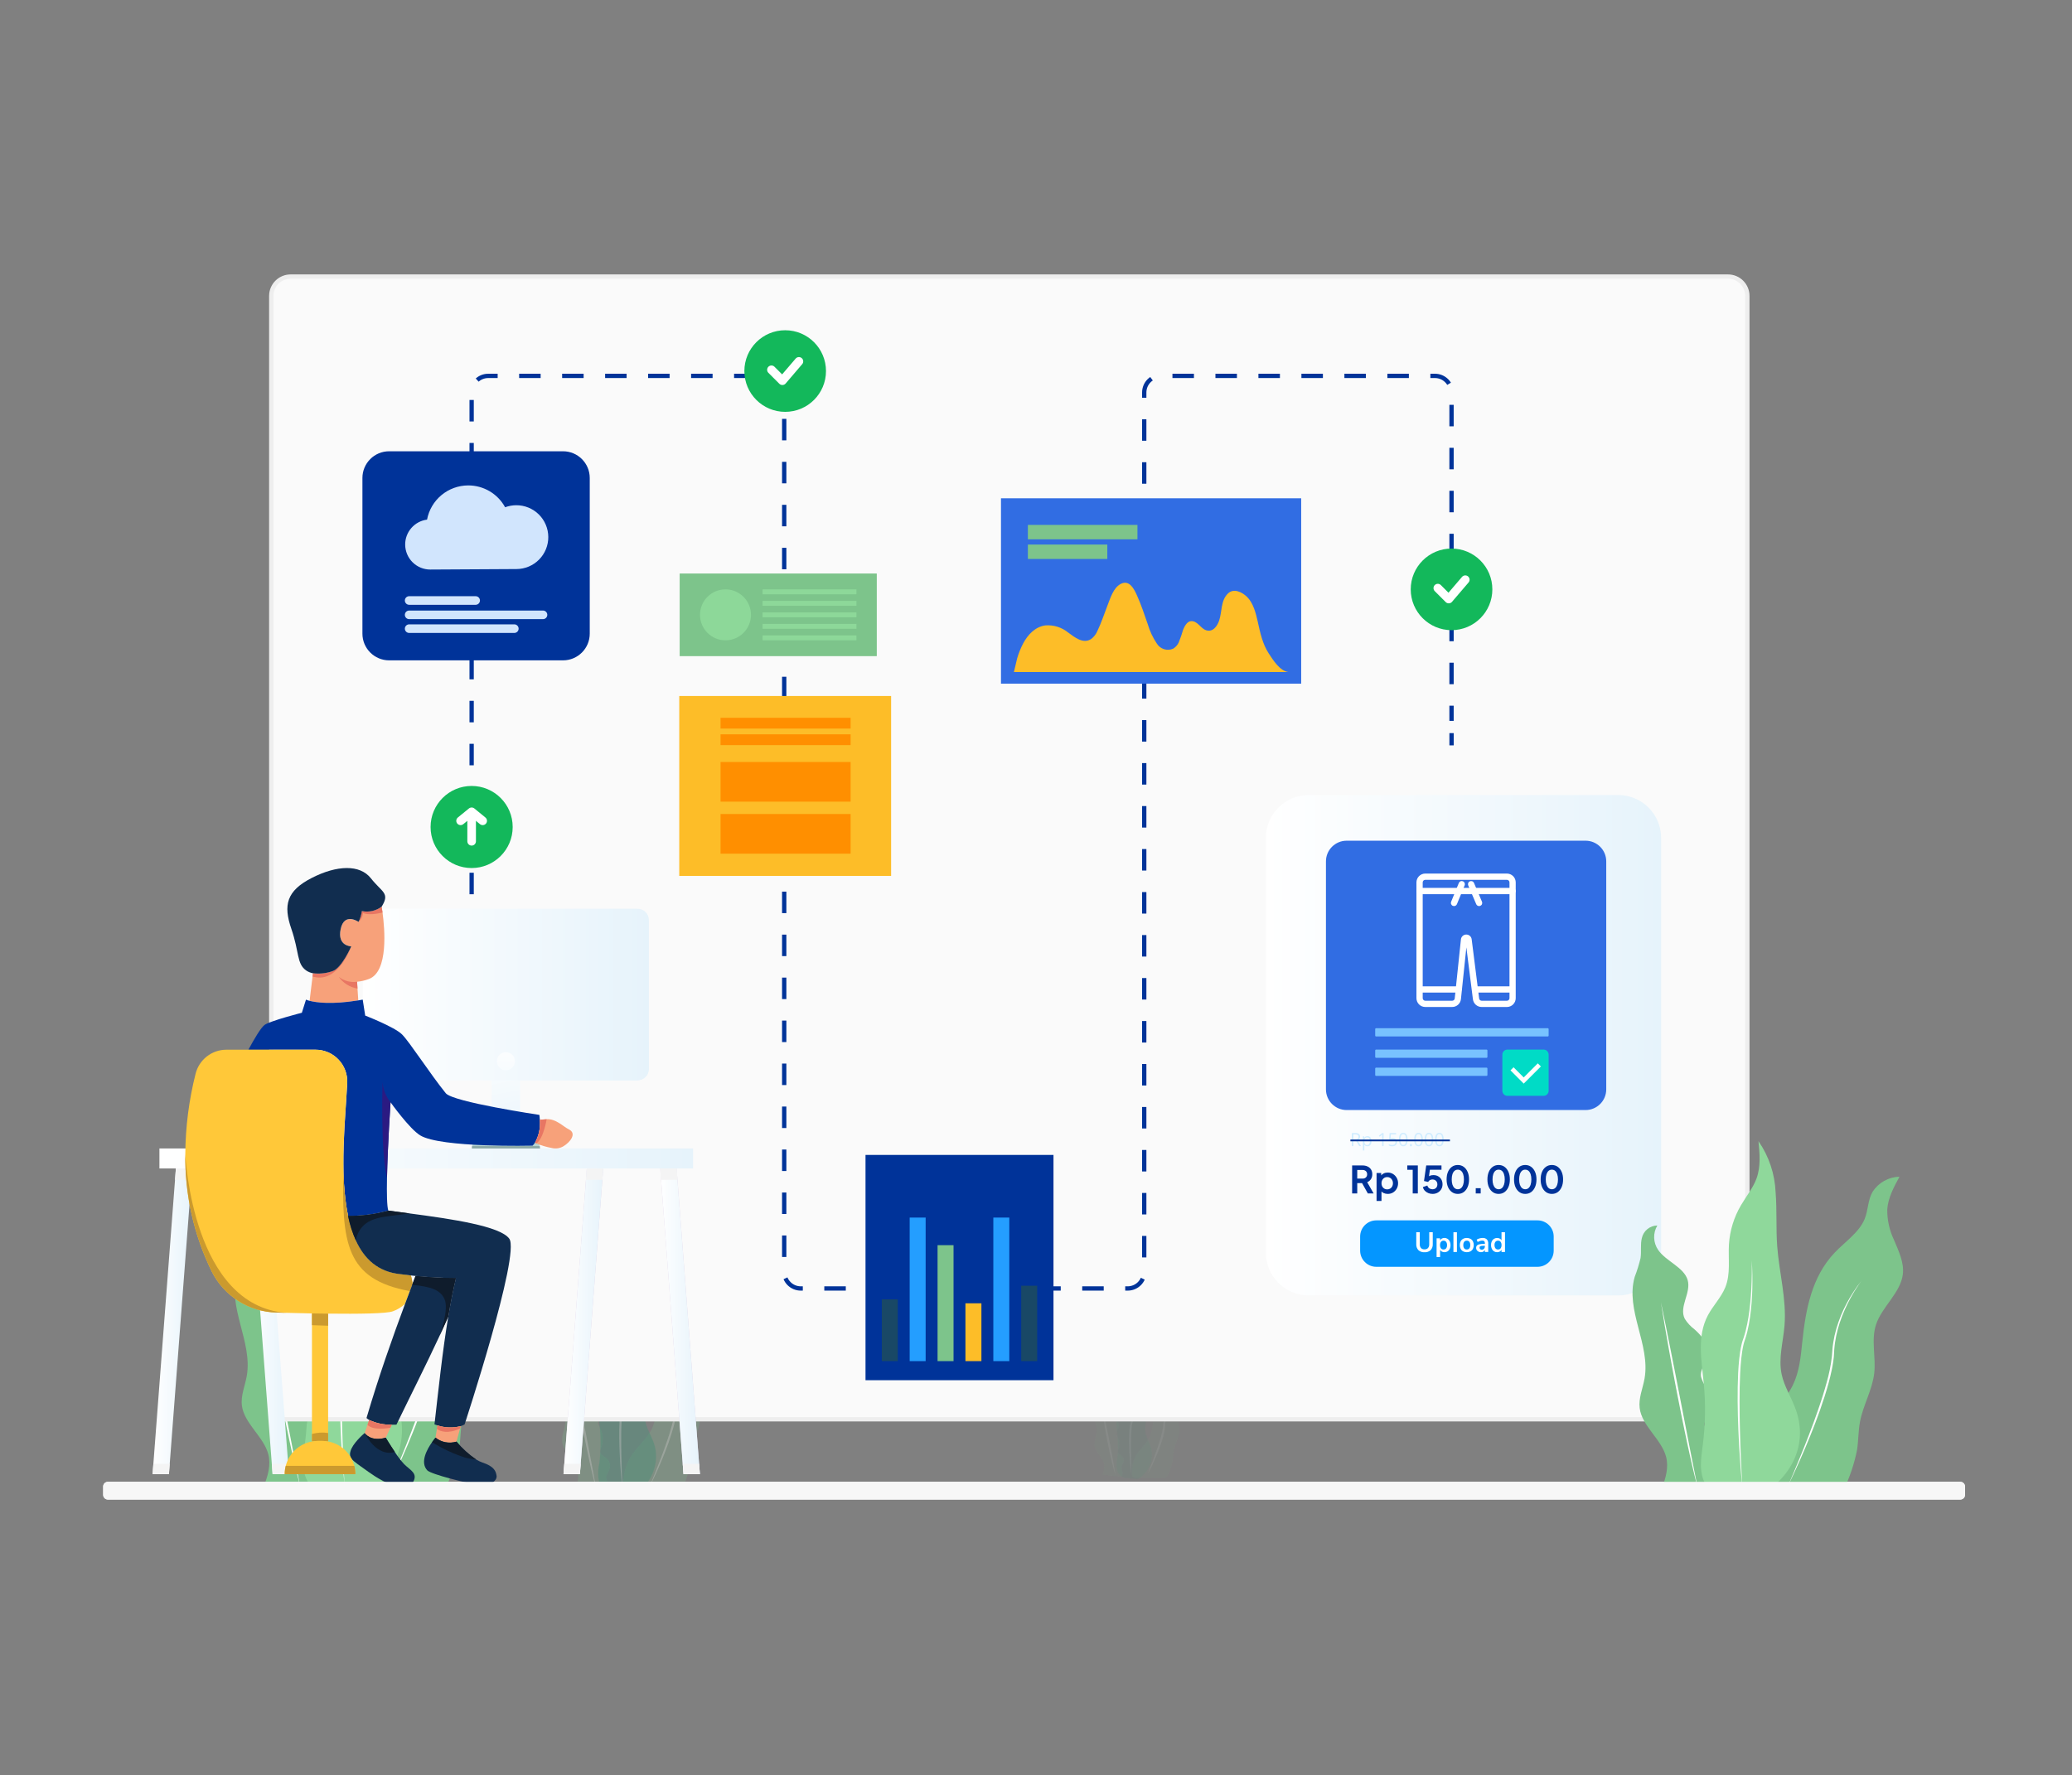 <svg width="482" height="413" viewBox="0 0 482 413" fill="none" xmlns="http://www.w3.org/2000/svg">
<rect x="0" y="0" width="482" height="413" fill="#808080" stroke="none"/>
<mask id="mask0_1972_12030" style="mask-type:alpha" maskUnits="userSpaceOnUse" x="0" y="0" width="482" height="413">
<path d="M482 0.847H0V412.847H482V0.847Z" fill="white"/>
<path d="M481.5 1.347H0.5V412.347H481.5V1.347Z" stroke="#707070"/>
</mask>
<g mask="url(#mask0_1972_12030)">
<path d="M61.379 345.705C62.347 343.361 63.037 340.825 62.424 338.395C61.379 334.273 56.785 331.203 56.268 327.008C55.983 324.689 57.009 322.418 57.411 320.108C58.784 312.229 52.878 304.221 55.118 296.488C55.669 295.061 56.123 293.599 56.477 292.111C56.703 290.571 56.399 288.987 56.777 287.47C56.957 286.646 57.41 285.906 58.064 285.373C58.718 284.84 59.534 284.544 60.377 284.534C59.862 285.401 59.606 286.397 59.641 287.405C59.675 288.412 59.998 289.389 60.57 290.218C62.406 292.896 66.604 294.247 67.444 297.269C68.267 300.231 65.361 303.443 66.76 306.242C67.353 307.19 68.116 308.019 69.011 308.688C70.851 310.319 72.525 312.442 72.111 314.688C71.798 316.424 70.251 317.988 70.536 319.728C70.801 320.607 71.194 321.442 71.701 322.207C72.884 324.562 72.433 327.281 71.601 329.741C71.423 330.141 71.343 330.578 71.365 331.015C71.515 332.086 72.845 332.666 73.754 333.415C74.347 333.88 74.794 334.505 75.045 335.215C75.295 335.926 75.337 336.693 75.166 337.426C74.806 338.797 73.66 340.026 73.745 341.426C73.879 342.159 74.091 342.876 74.379 343.563C74.557 344.192 74.599 344.851 74.504 345.497C74.409 346.143 74.179 346.762 73.828 347.313" fill="#7DC48B"/>
<path d="M61.215 302.382C61.979 306.001 62.708 309.626 63.427 313.251C63.609 314.157 63.789 315.063 63.966 315.97L64.502 318.687L65.564 324.13L67.677 335.019L68.208 337.736L68.747 340.454L69.292 343.171C69.379 343.625 69.48 344.071 69.575 344.53L69.855 345.889C69.621 344.989 69.382 344.101 69.162 343.202L68.837 341.853C68.737 341.403 68.619 340.953 68.517 340.502L67.903 337.796L67.311 335.085C67.111 334.185 66.926 333.276 66.738 332.368C66.55 331.46 66.362 330.557 66.177 329.65C65.809 327.838 65.448 326.025 65.094 324.209L64.572 321.485C64.4 320.577 64.223 319.668 64.057 318.759C63.722 316.941 63.381 315.123 63.057 313.302C62.413 309.682 61.783 306.036 61.215 302.382Z" fill="white"/>
<path d="M80.834 347.304C79.981 342.663 80.717 337.87 82.924 333.698C85.357 329.435 89.717 326.115 91.873 321.745C93.45 318.553 93.746 315.021 94.108 311.568C94.876 304.238 96.235 296.518 101.668 290.821C104.102 288.271 107.346 286.128 108.611 283.015C109.448 280.958 109.33 278.649 110.455 276.695C111.132 275.643 112.056 274.774 113.147 274.162C114.237 273.55 115.461 273.215 116.711 273.185C115.393 275.614 114.053 278.116 113.867 280.785C113.84 283.269 114.387 285.725 115.467 287.963C116.534 290.529 117.817 293.163 117.497 295.873C116.989 300.173 112.637 303.425 111.263 307.578C110.057 311.226 111.27 315.132 110.839 318.906C110.396 322.773 108.247 326.361 107.527 330.195C107.12 332.36 107.177 334.572 106.845 336.745C106.196 340.003 105.129 343.164 103.672 346.151C103.476 346.763 103.08 347.291 102.547 347.651C101.973 347.9 101.346 348.003 100.723 347.951L83.236 347.925" fill="#7DC48B"/>
<path d="M107.944 297.319C107.618 297.736 107.317 298.174 107.017 298.614C106.717 299.054 106.435 299.502 106.16 299.955C105.609 300.861 105.098 301.79 104.627 302.742C104.156 303.694 103.73 304.663 103.349 305.648C102.969 306.635 102.64 307.64 102.363 308.66C102.088 309.68 101.873 310.715 101.718 311.76C101.684 312.021 101.646 312.282 101.618 312.544L101.543 313.33L101.495 314.119L101.443 314.919L101.429 315.119C101.421 315.185 101.413 315.252 101.406 315.319L101.358 315.719L101.311 316.119L101.247 316.519L101.183 316.919C101.162 317.051 101.142 317.184 101.115 317.319L100.962 318.105C100.742 319.15 100.496 320.195 100.212 321.219C99.649 323.276 98.995 325.305 98.287 327.319L98.019 328.07L97.744 328.821C97.563 329.321 97.375 329.821 97.187 330.321C97.094 330.571 96.999 330.821 96.903 331.067L96.615 331.81L96.025 333.294C95.23 335.267 94.4 337.226 93.535 339.17C93.102 340.142 92.662 341.108 92.215 342.07C91.99 342.552 91.764 343.034 91.536 343.515C91.308 343.997 91.075 344.475 90.836 344.949C91.045 344.463 91.254 343.975 91.463 343.486L92.09 342.024C92.508 341.045 92.914 340.065 93.316 339.081C93.718 338.097 94.122 337.115 94.516 336.128C94.91 335.141 95.297 334.153 95.676 333.16C96.433 331.175 97.176 329.189 97.859 327.176C98.033 326.676 98.199 326.171 98.368 325.669C98.537 325.167 98.694 324.659 98.858 324.154C99.171 323.142 99.478 322.128 99.75 321.104C100.339 319.075 100.754 316.999 100.99 314.898L101.052 314.113L101.107 313.313L101.192 312.513C101.226 312.247 101.267 311.982 101.304 311.713C101.471 310.655 101.705 309.608 102.004 308.578C102.601 306.525 103.41 304.539 104.417 302.652C104.917 301.712 105.462 300.791 106.046 299.902C106.627 299.004 107.26 298.142 107.944 297.319V297.319Z" fill="white"/>
<path d="M84.05 348.776C91.707 344.144 95.326 335.124 92.621 327.43C91.637 324.64 89.921 322.041 89.309 319.174C88.509 315.437 89.661 311.622 89.969 307.832C90.469 301.657 88.73 295.523 88.274 289.345C87.961 285.177 88.243 280.984 87.902 276.82C87.73 272.551 86.347 268.418 83.914 264.905C84.201 267.824 84.478 270.833 83.446 273.624C82.633 275.819 81.057 277.746 79.851 279.808C78.211 282.588 77.249 285.715 77.043 288.935C76.843 292.291 77.484 295.774 76.185 298.945C75.237 301.261 73.331 303.196 72.148 305.43C69.548 310.33 70.685 315.999 71.194 321.366C71.642 326.087 71.567 330.842 70.969 335.546C70.629 338.214 70.132 340.97 71.047 343.536C71.543 344.928 72.484 346.117 73.723 346.921C74.963 347.724 76.433 348.098 77.906 347.982" fill="#8FD89B"/>
<path d="M82.344 292.638C82.424 293.738 82.466 294.843 82.486 295.948C82.506 297.053 82.5 298.159 82.475 299.264C82.425 301.478 82.248 303.687 81.945 305.881C81.788 306.981 81.589 308.071 81.326 309.151C81.255 309.421 81.188 309.69 81.116 309.958L80.999 310.358C80.96 310.491 80.922 310.626 80.876 310.758L80.618 311.543C80.576 311.671 80.543 311.803 80.505 311.933C80.467 312.063 80.44 312.195 80.405 312.327C80.281 312.856 80.184 313.394 80.105 313.935C80.026 314.476 79.955 315.02 79.895 315.567C79.78 316.659 79.708 317.767 79.652 318.855C79.538 321.055 79.505 323.255 79.506 325.463C79.506 326.565 79.514 327.667 79.53 328.771L79.561 330.426L79.596 332.08C79.622 333.18 79.66 334.285 79.696 335.389C79.732 336.493 79.773 337.594 79.82 338.696C79.906 340.901 80.009 343.106 80.127 345.312C79.908 343.112 79.738 340.912 79.586 338.712C79.434 336.512 79.314 334.303 79.224 332.096C79.045 327.683 78.968 323.259 79.176 318.836C79.236 317.736 79.312 316.626 79.434 315.524C79.492 314.97 79.562 314.424 79.648 313.87C79.734 313.316 79.834 312.77 79.967 312.226C80.002 312.09 80.037 311.955 80.067 311.819C80.097 311.683 80.143 311.548 80.189 311.413L80.455 310.628C80.501 310.499 80.54 310.369 80.579 310.238L80.699 309.846C80.774 309.583 80.843 309.317 80.916 309.054C81.184 307.992 81.398 306.913 81.573 305.828C81.748 304.743 81.881 303.65 81.991 302.555C82.101 301.46 82.18 300.355 82.238 299.255C82.296 298.155 82.331 297.055 82.35 295.948C82.359 295.397 82.362 294.846 82.36 294.294C82.366 293.741 82.361 293.189 82.344 292.638Z" fill="white"/>
<g opacity="0.47">
<path opacity="0.47" d="M133.783 346.437C134.44 345.111 134.654 343.609 134.394 342.152C133.78 339.736 131.086 337.935 130.783 335.476C130.617 334.116 131.218 332.783 131.453 331.431C132.26 326.811 128.796 322.113 130.109 317.581C130.432 316.744 130.699 315.886 130.909 315.013C130.922 314.105 130.981 313.198 131.085 312.296C131.19 311.813 131.456 311.379 131.84 311.067C132.223 310.754 132.701 310.581 133.196 310.575C132.894 311.083 132.744 311.668 132.764 312.259C132.784 312.85 132.973 313.423 133.309 313.909C134.386 315.476 136.849 316.272 137.34 318.043C137.823 319.781 136.118 321.664 136.94 323.305C137.287 323.861 137.735 324.348 138.26 324.74C139.338 325.695 140.321 326.94 140.08 328.256C139.894 329.274 138.989 330.191 139.158 331.211C139.314 331.727 139.544 332.217 139.841 332.665C140.125 333.369 140.266 334.122 140.255 334.881C140.244 335.639 140.081 336.388 139.777 337.083C139.674 337.319 139.626 337.574 139.638 337.831C139.727 338.458 140.508 338.799 141.038 339.231C141.386 339.504 141.648 339.871 141.795 340.288C141.941 340.705 141.966 341.155 141.865 341.585C141.656 342.385 140.984 343.108 141.03 343.932C141.108 344.363 141.233 344.783 141.402 345.186C141.506 345.555 141.531 345.942 141.475 346.321C141.419 346.7 141.284 347.063 141.079 347.386" fill="#7DC48B"/>
<path opacity="0.47" d="M133.688 321.034C134.176 323.149 134.627 325.272 135.06 327.395C135.169 327.925 135.279 328.457 135.385 328.989L135.705 330.583L136.333 333.773L136.947 336.967C137.147 338.033 137.354 339.096 137.547 340.162L138.147 343.362L138.747 346.562C138.6 346.039 138.447 345.517 138.315 344.994C138.183 344.471 138.046 343.942 137.915 343.416L137.539 341.833C137.416 341.304 137.301 340.774 137.182 340.244C137.063 339.714 136.947 339.185 136.836 338.655L136.501 337.063C136.281 336 136.071 334.936 135.86 333.873L135.56 332.273C135.46 331.741 135.35 331.208 135.26 330.673C135.069 329.606 134.87 328.539 134.691 327.473C134.329 325.326 133.981 323.183 133.688 321.034Z" fill="white"/>
<path opacity="0.47" d="M145.191 347.377C144.691 344.655 145.122 341.845 146.414 339.398C147.842 336.898 150.396 334.951 151.661 332.39C152.451 330.495 152.895 328.473 152.972 326.421C153.422 322.121 154.219 317.595 157.406 314.257C158.834 312.757 160.735 311.503 161.482 309.679C161.973 308.479 161.9 307.119 162.564 305.979C162.961 305.362 163.503 304.852 164.142 304.493C164.782 304.134 165.499 303.937 166.232 303.919C165.367 305.271 164.797 306.79 164.56 308.378C164.545 309.835 164.867 311.276 165.5 312.588C166.128 314.088 166.878 315.637 166.69 317.227C166.39 319.748 163.839 321.655 163.031 324.093C162.325 326.234 163.031 328.525 162.781 330.737C162.522 333.005 161.262 335.107 160.839 337.357C160.602 338.627 160.63 339.923 160.439 341.197C160.059 343.107 159.434 344.961 158.579 346.711C158.464 347.07 158.231 347.38 157.919 347.592C157.583 347.737 157.215 347.797 156.85 347.766L146.596 347.751" fill="#7DC48B"/>
<path opacity="0.47" d="M161.089 318.065C160.901 318.315 160.727 318.572 160.557 318.833C160.387 319.094 160.223 319.356 160.066 319.625C159.749 320.162 159.456 320.709 159.187 321.267C158.917 321.825 158.673 322.394 158.455 322.973C158.237 323.551 158.049 324.139 157.892 324.735C157.735 325.331 157.613 325.935 157.525 326.544C157.504 326.697 157.484 326.844 157.466 327.001L157.425 327.459L157.4 327.917L157.369 328.392L157.362 328.512L157.348 328.631L157.321 328.867L157.293 329.103L157.257 329.338C157.231 329.493 157.21 329.651 157.18 329.805L157.09 330.269C156.962 330.886 156.818 331.497 156.651 332.101C155.965 334.508 155.138 336.871 154.172 339.179C153.698 340.335 153.203 341.481 152.685 342.617C152.163 343.75 151.632 344.88 151.059 345.988C152.014 343.688 152.936 341.374 153.826 339.044C154.26 337.878 154.693 336.712 155.088 335.532L155.388 334.649C155.488 334.355 155.578 334.059 155.673 333.764C155.855 333.17 156.034 332.575 156.196 331.977C156.541 330.794 156.786 329.583 156.928 328.357L156.964 327.899L156.999 327.425L157.051 326.953C157.07 326.796 157.097 326.64 157.118 326.484C157.217 325.861 157.357 325.244 157.536 324.638C157.893 323.432 158.378 322.268 158.981 321.163C159.281 320.614 159.609 320.074 159.957 319.563C160.302 319.041 160.68 318.54 161.089 318.065V318.065Z" fill="white"/>
<path opacity="0.47" d="M147.08 348.241C151.574 345.524 153.692 340.241 152.103 335.724C151.527 334.088 150.52 332.565 150.161 330.882C149.693 328.687 150.37 326.454 150.549 324.231C150.849 320.611 149.823 317.013 149.549 313.392C149.369 310.947 149.531 308.492 149.331 306.047C149.23 303.543 148.42 301.119 146.993 299.06C147.29 300.763 147.196 302.511 146.718 304.173C146.119 305.439 145.414 306.652 144.609 307.799C143.648 309.429 143.084 311.262 142.963 313.151C142.845 315.12 143.221 317.16 142.463 319.022C141.907 320.381 140.791 321.515 140.096 322.822C138.574 325.697 139.238 329.022 139.536 332.167C139.799 334.934 139.756 337.723 139.406 340.481C139.052 342.024 139.067 343.629 139.45 345.166C139.741 345.982 140.292 346.679 141.019 347.15C141.746 347.622 142.608 347.84 143.472 347.773" fill="#13A173"/>
<path opacity="0.47" d="M146.077 315.321C146.184 316.614 146.225 317.911 146.202 319.207C146.184 320.508 146.089 321.807 145.918 323.096C145.832 323.744 145.713 324.387 145.562 325.023C145.521 325.183 145.481 325.338 145.438 325.501C145.395 325.664 145.35 325.814 145.299 325.974C145.248 326.134 145.199 326.287 145.152 326.436L145.085 326.659C145.065 326.735 145.049 326.813 145.033 326.889C144.894 327.511 144.794 328.141 144.733 328.775C144.666 329.415 144.62 330.056 144.594 330.699C144.526 331.986 144.504 333.276 144.504 334.566C144.504 335.211 144.504 335.857 144.511 336.504L144.541 338.443C144.593 341.029 144.681 343.615 144.776 346.203C144.624 344.917 144.513 343.626 144.409 342.337C144.361 341.691 144.316 341.045 144.274 340.398C144.232 339.751 144.2 339.103 144.174 338.457C144.055 335.868 144.002 333.272 144.125 330.674C144.158 330.026 144.209 329.376 144.278 328.725L144.335 328.238L144.407 327.752C144.426 327.589 144.463 327.426 144.492 327.264C144.508 327.184 144.52 327.102 144.54 327.022L144.598 326.78C144.62 326.699 144.636 326.618 144.661 326.539L144.736 326.299C144.786 326.134 144.836 325.986 144.89 325.838C144.944 325.69 144.99 325.538 145.034 325.382C145.078 325.226 145.119 325.074 145.163 324.921C145.32 324.301 145.449 323.672 145.555 323.039C145.661 322.406 145.742 321.766 145.811 321.125C145.88 320.484 145.933 319.84 145.972 319.195C146.051 317.909 146.086 316.617 146.077 315.321Z" fill="white"/>
</g>
<g opacity="0.24">
<path opacity="0.24" d="M256.425 343.08C256.829 342.265 256.961 341.341 256.8 340.445C256.423 338.96 254.768 337.853 254.581 336.345C254.598 335.501 254.737 334.663 254.994 333.859C255.494 331.02 253.362 328.132 254.168 325.346C254.367 324.832 254.53 324.304 254.657 323.768C254.738 323.213 254.629 322.642 254.757 322.095C254.822 321.798 254.986 321.531 255.222 321.339C255.459 321.147 255.753 321.041 256.057 321.038C255.872 321.35 255.779 321.709 255.791 322.073C255.803 322.436 255.919 322.788 256.125 323.087C256.788 324.051 258.301 324.538 258.603 325.627C258.903 326.695 257.852 327.852 258.357 328.861C258.571 329.203 258.847 329.502 259.17 329.742C259.522 329.981 259.808 330.304 260.003 330.682C260.198 331.059 260.296 331.479 260.288 331.904C260.174 332.531 259.617 333.093 259.72 333.72C259.815 334.037 259.955 334.338 260.138 334.613C260.313 335.046 260.399 335.509 260.392 335.976C260.386 336.443 260.286 336.903 260.099 337.331C260.035 337.475 260.006 337.632 260.012 337.79C260.067 338.175 260.547 338.39 260.874 338.654C261.088 338.821 261.25 339.046 261.34 339.302C261.43 339.558 261.445 339.835 261.383 340.099C261.253 340.593 260.84 341.039 260.869 341.541C260.918 341.805 260.994 342.063 261.098 342.311C261.162 342.538 261.177 342.775 261.143 343.008C261.109 343.241 261.025 343.465 260.898 343.663" fill="#7DC48B"/>
<path opacity="0.24" d="M256.367 327.466C256.704 328.758 257.001 330.059 257.282 331.366C257.563 332.673 257.831 333.979 258.082 335.282C258.333 336.585 258.582 337.896 258.814 339.212C259.046 340.528 259.269 341.837 259.482 343.155C259.382 342.837 259.282 342.517 259.191 342.196C259.1 341.875 259.013 341.552 258.927 341.229L258.68 340.258C258.6 339.934 258.527 339.609 258.45 339.285C258.15 337.985 257.872 336.685 257.613 335.372C257.354 334.059 257.127 332.749 256.913 331.433C256.699 330.117 256.512 328.794 256.367 327.466Z" fill="white"/>
<path opacity="0.24" d="M263.434 343.656C263.126 341.983 263.39 340.256 264.185 338.751C265.061 337.216 266.633 336.018 267.41 334.443C267.894 333.279 268.167 332.037 268.216 330.776C268.492 328.133 268.982 325.351 270.941 323.298C271.819 322.378 272.987 321.606 273.441 320.485C273.609 319.712 273.83 318.951 274.104 318.208C274.348 317.829 274.681 317.516 275.074 317.295C275.468 317.075 275.909 316.953 276.36 316.942C275.829 317.774 275.479 318.708 275.335 319.684C275.326 320.579 275.524 321.464 275.914 322.269C276.394 323.143 276.646 324.125 276.645 325.122C276.461 326.671 274.894 327.839 274.399 329.343C273.964 330.658 274.399 332.06 274.245 333.426C274.087 334.819 273.31 336.112 273.052 337.495C272.905 338.275 272.927 339.072 272.806 339.854C272.572 341.029 272.187 342.168 271.662 343.244C271.593 343.465 271.452 343.655 271.262 343.785C271.054 343.872 270.828 343.907 270.605 343.885L264.305 343.877" fill="#7DC48B"/>
<path opacity="0.24" d="M273.206 325.644C273.095 325.8 272.991 325.957 272.893 326.123C272.795 326.289 272.693 326.45 272.601 326.615C272.414 326.948 272.239 327.285 272.078 327.632C271.917 327.979 271.771 328.326 271.644 328.677C271.514 329.031 271.402 329.391 271.31 329.757C271.22 330.119 271.148 330.487 271.096 330.857C271.085 330.948 271.072 331.042 271.062 331.135L271.038 331.415L271.024 331.694L271.008 331.994C270.932 332.772 270.784 333.542 270.567 334.294C270.467 334.669 270.353 335.037 270.238 335.405C270.123 335.773 269.995 336.137 269.863 336.499C269.601 337.222 269.323 337.938 269.028 338.646C268.428 340.062 267.78 341.455 267.047 342.805C267.599 341.371 268.147 339.945 268.68 338.512C268.941 337.793 269.203 337.075 269.441 336.351C269.679 335.627 269.914 334.903 270.112 334.171C270.212 333.805 270.302 333.439 270.382 333.071C270.461 332.705 270.521 332.336 270.562 331.964L270.586 331.686L270.61 331.392L270.643 331.1C270.657 331 270.673 330.905 270.687 330.808C270.751 330.421 270.841 330.04 270.956 329.666C271.183 328.922 271.491 328.205 271.874 327.529C272.065 327.194 272.268 326.865 272.492 326.55C272.709 326.232 272.948 325.929 273.206 325.644V325.644Z" fill="white"/>
<path opacity="0.24" d="M264.598 344.187C265.911 343.447 266.931 342.281 267.492 340.883C268.053 339.485 268.121 337.937 267.684 336.495C267.225 335.529 266.827 334.535 266.49 333.519C266.372 332.152 266.452 330.774 266.728 329.43C266.909 327.205 266.282 324.995 266.117 322.768C266.006 321.268 266.106 319.757 265.984 318.255C265.922 316.716 265.424 315.227 264.547 313.96C264.73 315.007 264.671 316.081 264.377 317.102C264.01 317.881 263.577 318.626 263.082 319.331C262.492 320.333 262.146 321.459 262.07 322.619C262.167 323.831 262.062 325.051 261.757 326.228C261.416 327.063 260.729 327.76 260.303 328.565C259.362 330.331 259.78 332.375 259.959 334.314C260.121 336.015 260.094 337.73 259.878 339.425C259.662 340.374 259.672 341.361 259.906 342.305C260.086 342.806 260.425 343.234 260.872 343.523C261.319 343.812 261.848 343.946 262.378 343.905" fill="#13A173"/>
<path opacity="0.24" d="M263.981 323.954C264.064 324.748 264.105 325.547 264.102 326.345C264.102 327.147 264.052 327.949 263.953 328.745C263.926 328.945 263.901 329.145 263.863 329.345L263.807 329.645C263.788 329.745 263.761 329.845 263.74 329.945C263.719 330.045 263.693 330.145 263.667 330.245L263.579 330.538L263.494 330.824L263.455 330.957C263.442 331.003 263.434 331.051 263.423 331.096C263.342 331.476 263.284 331.86 263.249 332.246C263.209 332.636 263.181 333.028 263.164 333.422C263.085 335.001 263.098 336.588 263.109 338.177L263.182 342.949C262.964 341.369 262.826 339.78 262.736 338.189C262.689 337.394 262.661 336.596 262.651 335.797C262.645 335.397 262.651 334.997 262.651 334.597C262.651 334.197 262.669 333.797 262.689 333.397C262.709 332.997 262.74 332.597 262.784 332.197L262.82 331.897L262.864 331.597C262.878 331.497 262.9 331.397 262.919 331.297C262.938 331.197 262.962 331.097 262.987 330.997C263.001 330.947 263.012 330.897 263.027 330.845L263.076 330.694L263.168 330.41L263.26 330.135C263.288 330.041 263.311 329.947 263.336 329.852C263.361 329.757 263.388 329.665 263.41 329.571L263.473 329.284C263.52 329.094 263.553 328.9 263.587 328.706C263.658 328.32 263.707 327.928 263.756 327.535C263.782 327.335 263.798 327.142 263.82 326.945C263.842 326.748 263.854 326.551 263.871 326.353C263.932 325.547 263.966 324.747 263.981 323.954Z" fill="white"/>
</g>
<path d="M25.047 348.887C24.902 348.88 24.76 348.844 24.629 348.782C24.498 348.72 24.381 348.633 24.284 348.526C24.187 348.418 24.112 348.293 24.064 348.156C24.015 348.02 23.994 347.875 24.002 347.731V345.92C23.994 345.775 24.015 345.631 24.064 345.494C24.112 345.358 24.187 345.233 24.284 345.125C24.381 345.018 24.499 344.931 24.63 344.869C24.76 344.807 24.902 344.772 25.047 344.765H456.069C456.214 344.772 456.356 344.807 456.486 344.869C456.617 344.931 456.735 345.018 456.832 345.125C456.929 345.233 457.004 345.358 457.052 345.494C457.101 345.631 457.122 345.775 457.114 345.92V347.731C457.122 347.875 457.101 348.02 457.052 348.156C457.004 348.293 456.929 348.418 456.832 348.526C456.735 348.633 456.618 348.72 456.487 348.782C456.356 348.844 456.214 348.88 456.069 348.887" fill="#F7F7F7"/>
<path d="M67.602 64.347H68.102H401.981C403.174 64.347 404.319 64.821 405.163 65.665C406.006 66.509 406.481 67.653 406.481 68.847V330.218H63.102V68.847C63.102 67.653 63.576 66.509 64.42 65.665C65.263 64.821 66.408 64.347 67.602 64.347Z" fill="#FAFAFA" stroke="#EEEEEE"/>
<path d="M109.715 236.608V233.759" stroke="#003399" stroke-miterlimit="10"/>
<path d="M109.715 228.058V91.308C109.715 90.287 110.121 89.307 110.843 88.584C111.565 87.862 112.545 87.456 113.567 87.456H178.576C179.597 87.456 180.577 87.862 181.3 88.584C182.022 89.307 182.428 90.287 182.428 91.308V295.928C182.428 296.95 182.834 297.93 183.557 298.652C184.279 299.375 185.259 299.781 186.281 299.781H262.328C263.35 299.781 264.329 299.375 265.052 298.652C265.774 297.93 266.18 296.95 266.18 295.928V91.308C266.18 90.286 266.586 89.307 267.309 88.584C268.031 87.862 269.011 87.456 270.033 87.456H333.811C334.833 87.456 335.812 87.862 336.535 88.584C337.258 89.307 337.664 90.286 337.664 91.308V167.718" stroke="#003399" stroke-miterlimit="10" stroke-dasharray="5 5"/>
<path d="M337.668 170.569V173.418" stroke="#003399" stroke-miterlimit="10"/>
<path d="M162.813 342.984H159.004L158.821 340.572L153.783 274.496L153.583 271.858L153.431 269.847L153.406 269.534H157.215L157.24 269.847L157.392 271.858L157.592 274.496L162.63 340.572L162.813 342.984Z" fill="#DACCE4"/>
<path d="M140.497 269.532L140.472 269.845L140.32 271.856L140.12 274.494L135.082 340.57L134.899 342.982H131.09L131.273 340.57L136.311 274.494L136.511 271.856L136.663 269.845L136.688 269.532H140.497Z" fill="#DACCE4"/>
<path d="M162.813 342.984H159.004L158.821 340.572L153.783 274.496L153.583 271.858L153.431 269.847L153.406 269.534H157.215L157.24 269.847L157.392 271.858L157.592 274.496L162.63 340.572L162.813 342.984Z" fill="url(#paint0_linear_1972_12030)"/>
<path d="M140.497 269.532L140.472 269.845L140.32 271.856L140.12 274.494L135.082 340.57L134.899 342.982H131.09L131.273 340.57L136.311 274.494L136.511 271.856L136.663 269.845L136.688 269.532H140.497Z" fill="url(#paint1_linear_1972_12030)"/>
<path d="M67.219 342.984H63.41L63.227 340.572L58.19 274.496L57.989 271.858L57.837 269.847L57.812 269.534H61.621L61.647 269.847L61.798 271.858L61.998 274.496L67.037 340.572L67.219 342.984Z" fill="url(#paint2_linear_1972_12030)"/>
<path d="M44.903 269.532L44.878 269.845L44.723 271.856L44.523 274.494L39.485 340.57L39.302 342.982H35.496L35.679 340.57L40.717 274.494L40.917 271.856L41.072 269.845L41.094 269.532H44.903Z" fill="url(#paint3_linear_1972_12030)"/>
<path d="M41.07 269.845H44.876L44.521 274.497H40.715L41.07 269.845Z" fill="#F4F4F4"/>
<path d="M62 274.495H58.191L57.836 269.843H61.645L62 274.495Z" fill="#F4F4F4"/>
<path d="M136.664 269.845H140.473L140.118 274.497H136.309L136.664 269.845Z" fill="#F4F4F4"/>
<path d="M157.595 274.495H153.789L153.434 269.843H157.243L157.595 274.495Z" fill="#F4F4F4"/>
<path d="M161.228 267.204H37.086V271.857H161.228V267.204Z" fill="url(#paint4_linear_1972_12030)"/>
<path d="M148.309 211.431H87.06C85.599 211.431 84.414 212.615 84.414 214.077V248.716C84.414 250.177 85.599 251.362 87.06 251.362H148.309C149.77 251.362 150.955 250.177 150.955 248.716V214.077C150.955 212.615 149.77 211.431 148.309 211.431Z" fill="url(#paint5_linear_1972_12030)"/>
<path d="M120.992 247.218H114.375V265.979H120.992V247.218Z" fill="url(#paint6_linear_1972_12030)"/>
<path d="M120.992 263.056H114.375V267.067H120.992V263.056Z" fill="#8CA9A7"/>
<path d="M125.605 267.206H109.77C109.769 267.023 109.786 266.841 109.82 266.661C109.946 265.972 110.311 265.348 110.849 264.9C111.388 264.451 112.067 264.205 112.768 264.204H122.605C123.306 264.204 123.985 264.45 124.523 264.899C125.062 265.348 125.427 265.972 125.554 266.661C125.588 266.841 125.605 267.023 125.605 267.206V267.206Z" fill="#B8D4D1"/>
<path d="M150.955 242.456V248.344C150.955 248.74 150.877 249.132 150.726 249.498C150.574 249.864 150.352 250.197 150.072 250.477C149.792 250.757 149.459 250.979 149.093 251.131C148.727 251.282 148.335 251.36 147.939 251.36H87.43C87.034 251.36 86.642 251.282 86.276 251.131C85.91 250.979 85.577 250.757 85.297 250.477C85.017 250.197 84.795 249.864 84.643 249.498C84.492 249.132 84.414 248.74 84.414 248.344V242.456H150.955Z" fill="url(#paint7_linear_1972_12030)"/>
<path d="M117.686 249.008C118.846 249.008 119.786 248.067 119.786 246.908C119.786 245.748 118.846 244.808 117.686 244.808C116.526 244.808 115.586 245.748 115.586 246.908C115.586 248.067 116.526 249.008 117.686 249.008Z" fill="url(#paint8_linear_1972_12030)"/>
<path d="M125.605 267.206H109.77C109.769 267.023 109.786 266.841 109.82 266.661H125.554C125.588 266.841 125.605 267.023 125.605 267.206V267.206Z" fill="#8CA9A7"/>
<path d="M35.675 340.573H39.481L39.298 342.985H35.492L35.675 340.573Z" fill="#F4F4F4"/>
<path d="M67.036 340.573L67.219 342.985H63.41L63.227 340.573H67.036Z" fill="#F4F4F4"/>
<path d="M131.273 340.573H135.082L134.899 342.985H131.09L131.273 340.573Z" fill="#F4F4F4"/>
<path d="M162.812 342.987H159.003L158.82 340.575H162.629L162.812 342.987Z" fill="#F4F4F4"/>
<path d="M85.838 227.765C84.95 228.11 84.016 228.329 83.067 228.414L83.166 230.004L83.343 232.757C77.016 233.775 73.493 233.232 72.019 232.857L72.701 227.237L72.802 226.447C74.353 226.645 75.93 226.472 77.402 225.941C79.502 225.219 81.71 220.189 81.71 220.189C81.71 220.189 78.4 220.17 79.24 216.174C79.858 213.237 81.817 213.71 82.811 214.174C83.017 214.266 83.214 214.375 83.402 214.5C83.802 213.713 84.065 212.862 84.177 211.986C84.974 212.148 85.795 212.14 86.588 211.962C87.38 211.785 88.126 211.442 88.778 210.956C88.778 210.956 88.871 211.47 88.987 212.318C89.493 215.999 90.406 226.047 85.838 227.765Z" fill="#F7A17A"/>
<path d="M82.812 214.163C83.018 214.255 83.215 214.364 83.403 214.489C83.118 214.775 82.927 214.597 82.812 214.163Z" fill="#F7A17A"/>
<path d="M84.413 212.383C84.408 212.787 84.315 213.184 84.14 213.547C83.966 213.911 83.714 214.232 83.402 214.488C83.803 213.701 84.066 212.851 84.178 211.974C84.974 212.136 85.796 212.128 86.588 211.95C87.381 211.773 88.127 211.43 88.778 210.944C88.778 210.944 88.871 211.458 88.987 212.306C87.898 212.57 85.605 213.007 84.413 212.383Z" fill="#E87663"/>
<path d="M73.026 227.284C72.918 227.257 72.807 227.25 72.703 227.233L72.803 226.443C74.355 226.641 75.931 226.467 77.403 225.937C79.503 225.215 81.711 220.185 81.711 220.185C81.711 220.185 78.806 228.715 73.026 227.284Z" fill="#E87663"/>
<path d="M88.783 210.946C88.132 211.431 87.385 211.774 86.593 211.951C85.8 212.129 84.979 212.137 84.183 211.976C84.071 212.852 83.809 213.703 83.408 214.49C83.408 214.49 80.087 212.172 79.247 216.168C78.407 220.164 81.717 220.183 81.717 220.183C81.717 220.183 79.51 225.215 77.408 225.934C75.936 226.464 74.36 226.638 72.808 226.441C72.256 226.343 71.731 226.132 71.265 225.822C68.978 224.251 69.665 221.588 67.77 216.094C65.875 210.6 66.642 207.273 72.51 204.271C78.378 201.269 83.717 201.082 86.29 204.358C88.863 207.634 90.78 207.723 88.783 210.946Z" fill="#112D4F"/>
<path d="M83.167 230.002C82.295 229.861 81.461 229.548 80.712 229.08C79.963 228.613 79.314 228.001 78.805 227.28C79.401 227.748 80.086 228.089 80.818 228.284C81.55 228.478 82.314 228.522 83.064 228.412L83.167 230.002Z" fill="#E87663"/>
<path d="M124.467 265.844C124.299 266.099 124.106 266.336 123.89 266.553C123.89 266.553 102.524 267.078 97.75 264.161C95.231 262.622 90.85 256.461 90.85 256.461C90.85 256.461 90.171 266.561 90.024 274.05C89.954 277.681 90.01 280.7 90.329 281.661C87.278 282.502 84.125 282.913 80.96 282.883C78.86 272.891 80.408 259.754 80.771 251.964C80.819 250.966 80.663 249.969 80.315 249.034C79.966 248.098 79.431 247.242 78.742 246.519C78.053 245.796 77.224 245.22 76.306 244.827C75.388 244.433 74.4 244.23 73.401 244.229H57.785C59.063 241.858 60.741 238.967 61.62 238.408C63.162 237.428 70.22 235.632 70.22 235.632L71.179 232.582C71.451 232.695 71.731 232.785 72.017 232.853C73.492 233.233 77.017 233.775 83.34 232.753C83.676 232.699 84.024 232.643 84.377 232.577L84.958 236.291C84.958 236.291 91.809 238.945 93.529 240.677C95.318 242.477 99.977 249.74 103.697 254.354C105.359 256.409 125.47 259.394 125.47 259.394C125.47 259.394 125.544 259.841 125.583 260.528C125.754 262.372 125.365 264.224 124.467 265.844V265.844Z" fill="#003399"/>
<path d="M90.849 256.46C90.849 256.46 90.17 266.561 90.023 274.05C89.992 273.926 89.959 273.783 89.923 273.623C88.509 267.199 88.994 251.769 88.994 251.769C89.125 253.484 89.771 255.12 90.849 256.46V256.46Z" fill="#2B1A82"/>
<path d="M95.946 298.751C95.746 299.289 95.538 299.836 95.327 300.389C94.967 301.354 94.596 302.338 94.227 303.35C93.414 304.113 92.455 304.704 91.407 305.086C90.002 305.631 83.463 305.72 76.333 305.635C75.092 305.626 73.828 305.604 72.572 305.583C70.522 305.544 68.487 305.496 66.572 305.446L64.245 305.381C61.123 305.294 58.084 304.364 55.448 302.689C52.812 301.015 50.679 298.658 49.274 295.869C45.091 287.348 42.978 277.96 43.107 268.469V268.439C43.156 262.169 43.956 255.928 45.491 249.85C45.886 248.246 46.807 246.822 48.106 245.803C49.406 244.784 51.009 244.229 52.66 244.228H73.402C74.401 244.228 75.389 244.431 76.307 244.825C77.225 245.219 78.054 245.795 78.743 246.518C79.432 247.241 79.967 248.096 80.316 249.032C80.664 249.968 80.82 250.965 80.772 251.963C80.537 257.03 79.8 264.363 79.891 271.617V271.641C79.891 275.413 80.249 279.177 80.961 282.882C82.479 290.12 85.909 295.713 93.082 296.436C93.922 296.557 94.757 296.659 95.57 296.748C95.784 297.396 95.91 298.069 95.946 298.751V298.751Z" fill="#FFC839"/>
<path d="M95.948 298.751C95.748 299.289 95.54 299.836 95.329 300.389C80.401 297.66 79.448 289.243 79.892 271.638C79.892 275.41 80.25 279.174 80.962 282.879C82.48 290.117 85.91 295.71 93.083 296.433C93.923 296.554 94.758 296.656 95.571 296.745C95.785 297.394 95.912 298.068 95.948 298.751V298.751Z" fill="#CB9A2E"/>
<path d="M108.074 331.41C107.788 331.573 107.486 331.707 107.174 331.81C105.39 332.27 103.512 332.21 101.761 331.637C101.33 331.511 101.071 331.409 101.071 331.409C101.989 323.409 102.925 314.421 104.271 306.342C104.798 303.16 105.388 300.122 106.063 297.342C106.063 297.342 101.926 297.391 96.671 296.867C96.311 296.834 95.943 296.795 95.571 296.754C94.758 296.665 93.923 296.562 93.083 296.442C87.963 295.926 84.749 292.93 82.777 288.624C81.963 286.785 81.353 284.862 80.961 282.889C84.126 282.919 87.279 282.508 90.33 281.667C91.915 281.878 93.606 282.097 95.341 282.327C105.118 283.616 116.372 285.273 118.473 288.199C121.088 291.833 108.074 331.41 108.074 331.41Z" fill="#112D4F"/>
<path d="M95.343 282.32L90.908 282.889C88.838 283.156 86.657 283.466 85.008 284.744C83.797 285.703 83 287.089 82.781 288.618C81.966 286.779 81.357 284.856 80.965 282.883C84.129 282.913 87.283 282.502 90.334 281.661C91.917 281.871 93.607 282.09 95.343 282.32Z" fill="#0F1C2C"/>
<path d="M106.06 297.338C105.385 300.122 104.795 303.16 104.268 306.338C103.615 307.827 102.927 309.345 102.211 310.881L102.205 310.896V310.909C99.127 317.537 95.569 324.552 92.226 331.461C92.226 331.461 91.801 331.487 91.156 331.475C89.333 331.521 87.524 331.144 85.87 330.375C85.651 330.245 85.446 330.093 85.258 329.921C88.173 320.021 91.358 311.057 94.228 303.349C94.79 301.828 95.344 300.363 95.877 298.949C95.901 298.882 95.927 298.817 95.951 298.749C96.198 298.111 96.437 297.482 96.672 296.862C99.791 297.177 102.925 297.336 106.06 297.338V297.338Z" fill="#112D4F"/>
<path d="M106.062 297.339C105.387 300.123 104.797 303.161 104.27 306.339C103.617 307.828 102.929 309.345 102.213 310.881C102.374 310.451 104.491 304.688 103.406 302.255C102.436 300.084 100.206 299.339 95.875 298.945C95.899 298.878 95.925 298.813 95.949 298.745C96.196 298.107 96.435 297.478 96.67 296.858C99.791 297.175 102.925 297.335 106.062 297.339V297.339Z" fill="#0F1C2C"/>
<path d="M91.153 331.48L90.819 332.191L89.741 334.499C86.119 335.536 84.832 333.399 84.832 333.399L85.487 331.482L85.867 330.382C87.521 331.15 89.33 331.526 91.153 331.48V331.48Z" fill="#F7A17A"/>
<path d="M91.154 331.48L90.82 332.191C86.343 332.92 85.488 331.482 85.488 331.482L85.868 330.382C87.522 331.15 89.331 331.526 91.154 331.48V331.48Z" fill="#E87663"/>
<path d="M107.175 331.811L107.023 332.373L106.197 335.418C105.369 335.674 104.491 335.724 103.64 335.564C102.788 335.403 101.989 335.037 101.311 334.498L101.305 334.505L101.632 332.455L101.762 331.638C103.513 332.21 105.391 332.27 107.175 331.811V331.811Z" fill="#F7A17A"/>
<path d="M107.176 331.811L107.024 332.373C104.143 333.673 102.464 333.058 101.633 332.455L101.763 331.638C103.514 332.21 105.392 332.27 107.176 331.811V331.811Z" fill="#E87663"/>
<path d="M115.149 344.428C114.796 344.865 114.337 345.204 113.815 345.412C113.293 345.62 112.726 345.69 112.169 345.615C108.802 345.178 100.259 343.01 99.398 342.098C97.634 340.22 99.37 337.144 100.506 335.543C100.923 334.953 101.259 334.562 101.306 334.506L101.312 334.499C101.99 335.039 102.79 335.405 103.641 335.565C104.493 335.725 105.37 335.675 106.198 335.419C107.516 337.011 109.052 338.407 110.762 339.567C111.216 339.855 111.7 340.09 112.207 340.267C115.034 341.196 115.387 342.361 115.528 343.452C115.533 343.632 115.501 343.811 115.436 343.978C115.371 344.146 115.274 344.299 115.149 344.428V344.428Z" fill="#112D4F"/>
<path d="M95.932 345.084C94.44 347.325 89.644 345.276 85.804 342.514C83.593 340.924 82.363 340.144 81.804 339.421C81.715 339.249 81.619 339.08 81.518 338.921C81.397 338.536 81.395 338.124 81.511 337.737C81.924 335.932 84.45 333.746 84.83 333.403V333.41C84.91 333.535 86.23 335.51 89.73 334.503C89.73 334.503 90.73 336.174 91.85 337.833C92.492 338.831 93.215 339.774 94.009 340.655C95.514 342.142 97.425 342.843 95.932 345.084Z" fill="#112D4F"/>
<path d="M131.073 266.69C130.666 266.935 130.215 267.097 129.746 267.165C129.276 267.234 128.797 267.209 128.338 267.09C127.114 266.868 125.917 266.515 124.769 266.038C124.663 265.98 124.563 265.913 124.469 265.838C125.366 264.221 125.756 262.371 125.588 260.529C126.107 260.479 126.645 260.429 127.156 260.399C129.324 260.26 130.996 262.104 132.328 262.762C134.27 263.72 132.63 265.754 131.073 266.69Z" fill="#F7A17A"/>
<path d="M127.157 260.401C127.157 260.401 126.494 264.848 124.769 266.037C124.663 265.98 124.563 265.913 124.469 265.837C125.366 264.22 125.756 262.37 125.588 260.528C126.107 260.481 126.645 260.434 127.157 260.401Z" fill="#E87663"/>
<path d="M76.331 305.637V335.378C75.874 335.294 75.41 335.252 74.945 335.254H73.958C73.493 335.252 73.028 335.294 72.57 335.378V305.585C73.826 305.607 75.09 305.628 76.331 305.637Z" fill="#FFC839"/>
<path d="M76.331 305.637V308.45L72.57 308.318V305.585C73.826 305.607 75.09 305.628 76.331 305.637Z" fill="#CB9A2E"/>
<path d="M76.331 333.407V335.379C75.874 335.295 75.41 335.253 74.945 335.255H73.958C73.493 335.253 73.028 335.295 72.57 335.379V333.633C73.794 333.294 75.076 333.218 76.331 333.407V333.407Z" fill="#CB9A2E"/>
<path d="M82.672 342.982H66.227C66.225 342.328 66.308 341.677 66.474 341.045C66.843 339.618 67.613 338.326 68.693 337.322C69.773 336.318 71.117 335.644 72.568 335.379C73.025 335.295 73.49 335.253 73.956 335.255H74.943C75.407 335.253 75.871 335.295 76.329 335.379C77.875 335.659 79.298 336.404 80.409 337.516C80.831 337.939 81.203 338.408 81.518 338.916C81.585 339.097 81.682 339.266 81.804 339.416C82.072 339.932 82.281 340.477 82.426 341.04C82.59 341.674 82.673 342.327 82.672 342.982V342.982Z" fill="#FFC839"/>
<path d="M82.672 342.981H66.227C66.225 342.327 66.308 341.676 66.474 341.044H82.427C82.59 341.677 82.672 342.328 82.672 342.981V342.981Z" fill="#CB9A2E"/>
<path d="M91.86 337.828C87.569 339.07 84.937 333.619 84.836 333.405C84.916 333.53 86.236 335.505 89.736 334.498C89.74 334.498 90.739 336.169 91.86 337.828Z" fill="#0F1C2C"/>
<path d="M110.761 339.565C109.884 339.496 109.016 339.346 108.167 339.118C105.475 338.246 102.901 337.045 100.504 335.541C100.921 334.951 101.257 334.56 101.304 334.504L101.31 334.497C101.988 335.037 102.787 335.403 103.639 335.563C104.49 335.723 105.368 335.673 106.196 335.417C107.514 337.009 109.051 338.405 110.761 339.565V339.565Z" fill="#0F1C2C"/>
<path d="M66.572 305.446L64.245 305.381C61.124 305.293 58.084 304.363 55.448 302.688C52.812 301.013 50.679 298.657 49.274 295.868C45.091 287.347 42.978 277.959 43.107 268.468C43.144 269.516 44.899 303.821 66.572 305.446Z" fill="#CB9A2E"/>
<path d="M130.976 104.995H90.523C87.091 104.995 84.309 107.777 84.309 111.209V147.425C84.309 150.857 87.091 153.639 90.523 153.639H130.976C134.407 153.639 137.19 150.857 137.19 147.425V111.209C137.19 107.777 134.407 104.995 130.976 104.995Z" fill="#003399"/>
<path d="M120.081 117.548C119.2 117.552 118.327 117.712 117.503 118.023C116.659 116.475 115.411 115.185 113.893 114.29C112.374 113.395 110.642 112.928 108.879 112.939C106.613 112.952 104.422 113.753 102.682 115.205C100.942 116.658 99.761 118.67 99.343 120.898C97.931 121.078 96.634 121.769 95.697 122.84C94.759 123.911 94.246 125.288 94.254 126.712C94.258 127.477 94.413 128.235 94.71 128.941C95.007 129.647 95.44 130.288 95.984 130.826C96.529 131.365 97.174 131.791 97.883 132.08C98.592 132.369 99.351 132.516 100.117 132.512L120.166 132.398C121.141 132.392 122.105 132.195 123.003 131.817C123.902 131.438 124.717 130.887 125.403 130.194C126.088 129.501 126.63 128.679 126.998 127.777C127.366 126.874 127.553 125.907 127.547 124.933C127.542 123.957 127.345 122.993 126.967 122.094C126.589 121.195 126.037 120.379 125.344 119.693C124.651 119.008 123.829 118.465 122.926 118.097C122.023 117.729 121.056 117.542 120.081 117.548V117.548Z" fill="#D1E5FD"/>
<path d="M95.18 139.714H110.647" stroke="#D1E5FD" stroke-width="2" stroke-linecap="round" stroke-linejoin="round"/>
<path d="M95.18 146.263H119.644" stroke="#D1E5FD" stroke-width="2" stroke-linecap="round" stroke-linejoin="round"/>
<path d="M95.18 143.05H126.316" stroke="#D1E5FD" stroke-width="2" stroke-linecap="round" stroke-linejoin="round"/>
<path d="M109.714 201.962C114.988 201.962 119.264 197.687 119.264 192.412C119.264 187.138 114.988 182.862 109.714 182.862C104.44 182.862 100.164 187.138 100.164 192.412C100.164 197.687 104.44 201.962 109.714 201.962Z" fill="#13B85B"/>
<path d="M109.715 195.737V189.892" stroke="white" stroke-width="2" stroke-linecap="round" stroke-linejoin="round"/>
<path d="M112.285 190.974L109.717 188.874L107.141 190.974" stroke="white" stroke-width="2" stroke-linecap="round" stroke-linejoin="round"/>
<path d="M302.69 115.933H232.852V159.066H302.69V115.933Z" fill="#316DE3"/>
<path d="M299.681 156.358H235.859C235.881 156.358 236.542 153.42 236.623 153.151C236.969 151.962 237.433 150.809 238.006 149.711C239.099 147.669 240.806 145.817 243.211 145.505C245.123 145.364 247.017 145.964 248.498 147.18C249.998 148.258 251.942 149.905 253.833 148.672C254.479 148.187 254.981 147.536 255.286 146.789C256.201 144.906 256.862 142.842 257.632 140.869C258.28 139.21 258.984 136.775 260.687 135.869C262.708 134.793 263.809 137.013 264.48 138.505C265.453 140.668 266.206 142.941 266.98 145.179C267.451 146.797 268.169 148.333 269.109 149.731C269.489 150.355 270.081 150.819 270.777 151.04C271.472 151.261 272.224 151.222 272.893 150.931C273.453 150.598 273.901 150.107 274.182 149.52C274.582 148.539 274.93 147.538 275.224 146.52C275.506 145.802 276.118 144.61 277 144.52C278.539 144.373 279.218 146.138 280.508 146.61C282.103 147.193 283.175 145.687 283.608 144.37C284.308 142.282 283.943 139.715 285.674 138.065C287.017 136.785 288.984 137.782 290.093 138.873C291.539 140.295 292.141 142.64 292.57 144.573C293.149 147.182 293.67 149.767 295.147 152.039C296.114 153.53 297.73 156.099 299.681 156.358Z" fill="#FDBD28"/>
<path d="M264.601 122.128H239.109V125.48H264.601V122.128Z" fill="#7DC48B"/>
<path d="M257.593 126.698H239.109V130.05H257.593V126.698Z" fill="#7DC48B"/>
<path d="M245.068 268.708H201.34V321.124H245.068V268.708Z" fill="#003399"/>
<path d="M208.845 302.321H205.129V316.683H208.845V302.321Z" fill="#194866"/>
<path d="M215.329 283.284H211.613V316.684H215.329V283.284Z" fill="#249EFF"/>
<path d="M221.818 289.706H218.102V316.684H221.818V289.706Z" fill="#7DC48B"/>
<path d="M228.302 303.231H224.586V316.684H228.302V303.231Z" fill="#FDBD28"/>
<path d="M234.79 283.284H231.074V316.684H234.79V283.284Z" fill="#249EFF"/>
<path d="M241.275 299.14H237.559V316.684H241.275V299.14Z" fill="#194866"/>
<path d="M203.962 133.438H158.109V152.661H203.962V133.438Z" fill="#7DC48B"/>
<path d="M199.231 137.124H177.395V138.269H199.231V137.124Z" fill="#8DD899"/>
<path d="M199.231 139.802H177.395V140.947H199.231V139.802Z" fill="#8DD899"/>
<path d="M199.231 142.479H177.395V143.624H199.231V142.479Z" fill="#8DD899"/>
<path d="M199.231 145.155H177.395V146.3H199.231V145.155Z" fill="#8DD899"/>
<path d="M199.231 147.833H177.395V148.978H199.231V147.833Z" fill="#8DD899"/>
<path d="M168.767 148.978C172.04 148.978 174.694 146.324 174.694 143.051C174.694 139.778 172.04 137.124 168.767 137.124C165.493 137.124 162.84 139.778 162.84 143.051C162.84 146.324 165.493 148.978 168.767 148.978Z" fill="#8DD899"/>
<path d="M207.297 161.933H158.012V203.792H207.297V161.933Z" fill="#FDBD28"/>
<path d="M197.877 177.286H167.617V186.513H197.877V177.286Z" fill="#FF8F00"/>
<path d="M197.877 167.005H167.617V169.514H197.877V167.005Z" fill="#FF8F00"/>
<path d="M197.877 170.851H167.617V173.36H197.877V170.851Z" fill="#FF8F00"/>
<path d="M197.877 189.39H167.617V198.617H197.877V189.39Z" fill="#FF8F00"/>
<path d="M182.653 95.823C187.896 95.823 192.146 91.573 192.146 86.33C192.146 81.087 187.896 76.837 182.653 76.837C177.41 76.837 173.16 81.087 173.16 86.33C173.16 91.573 177.41 95.823 182.653 95.823Z" fill="#13B85B"/>
<path d="M179.457 86.035L182.001 88.579L185.85 84.079" stroke="white" stroke-width="2" stroke-linecap="round" stroke-linejoin="round"/>
<path d="M376.424 184.97H304.465C298.942 184.97 294.465 189.447 294.465 194.97V291.402C294.465 296.925 298.942 301.402 304.465 301.402H376.424C381.947 301.402 386.424 296.925 386.424 291.402V194.97C386.424 189.447 381.947 184.97 376.424 184.97Z" fill="url(#paint9_linear_1972_12030)"/>
<path d="M357.661 283.935H320.17C318.089 283.935 316.402 285.622 316.402 287.703V290.972C316.402 293.053 318.089 294.74 320.17 294.74H357.661C359.742 294.74 361.429 293.053 361.429 290.972V287.703C361.429 285.622 359.742 283.935 357.661 283.935Z" fill="#0496FF"/>
<path d="M329.947 290.861C329.774 290.668 329.642 290.443 329.558 290.197C329.474 289.952 329.44 289.693 329.458 289.434V286.696H330.279V289.479C330.254 289.804 330.354 290.126 330.559 290.379C330.667 290.485 330.796 290.566 330.937 290.617C331.079 290.669 331.23 290.69 331.38 290.679C331.53 290.689 331.68 290.667 331.821 290.614C331.961 290.561 332.089 290.479 332.195 290.372C332.398 290.121 332.498 289.802 332.475 289.48V286.697H333.296V289.435C333.313 289.693 333.279 289.952 333.196 290.196C333.112 290.44 332.98 290.666 332.808 290.858C332.615 291.032 332.39 291.165 332.144 291.25C331.899 291.335 331.639 291.369 331.38 291.35C331.12 291.369 330.86 291.335 330.614 291.251C330.368 291.167 330.141 291.035 329.947 290.861V290.861Z" fill="white"/>
<path d="M336.754 288.236C336.973 288.381 337.146 288.585 337.254 288.825C337.378 289.1 337.439 289.4 337.433 289.702C337.439 290 337.378 290.296 337.254 290.568C337.145 290.803 336.971 291.002 336.754 291.142C336.532 291.278 336.277 291.347 336.018 291.342C335.807 291.345 335.598 291.296 335.412 291.198C335.239 291.107 335.097 290.968 335.002 290.798V292.46H334.188V288.101H334.988V288.583C335.081 288.406 335.225 288.262 335.402 288.169C335.591 288.069 335.803 288.019 336.017 288.023C336.278 288.019 336.534 288.093 336.754 288.236V288.236ZM336.404 290.448C336.559 290.231 336.635 289.967 336.618 289.701C336.635 289.427 336.559 289.157 336.404 288.932C336.333 288.842 336.241 288.77 336.137 288.722C336.032 288.675 335.918 288.653 335.804 288.659C335.689 288.653 335.576 288.674 335.471 288.72C335.367 288.767 335.275 288.838 335.204 288.927C335.049 289.149 334.974 289.418 334.992 289.689C334.975 289.957 335.049 290.224 335.204 290.445C335.275 290.533 335.367 290.604 335.471 290.65C335.576 290.697 335.69 290.718 335.804 290.712C335.917 290.718 336.031 290.697 336.135 290.651C336.24 290.605 336.332 290.536 336.405 290.448H336.404Z" fill="white"/>
<path d="M338.105 286.698H338.919V291.292H338.105V286.698Z" fill="white"/>
<path d="M340.357 291.142C340.114 291.009 339.915 290.807 339.787 290.562C339.647 290.29 339.579 289.987 339.587 289.682C339.579 289.378 339.647 289.076 339.787 288.806C339.915 288.561 340.114 288.361 340.357 288.229C340.621 288.09 340.916 288.022 341.214 288.029C341.512 288.022 341.806 288.091 342.071 288.229C342.313 288.361 342.51 288.561 342.637 288.806C342.774 289.077 342.843 289.378 342.837 289.682C342.843 289.987 342.774 290.289 342.637 290.562C342.51 290.807 342.313 291.009 342.071 291.142C341.806 291.28 341.512 291.349 341.214 291.342C340.916 291.349 340.621 291.28 340.357 291.142V291.142ZM341.814 290.45C341.968 290.225 342.042 289.954 342.023 289.682C342.041 289.41 341.967 289.141 341.814 288.916C341.742 288.828 341.65 288.758 341.545 288.712C341.441 288.666 341.327 288.646 341.214 288.653C341.1 288.647 340.987 288.668 340.882 288.713C340.778 288.759 340.686 288.828 340.614 288.916C340.458 289.14 340.383 289.41 340.402 289.682C340.382 289.954 340.456 290.225 340.611 290.45C340.683 290.537 340.775 290.607 340.879 290.652C340.984 290.697 341.097 290.718 341.211 290.711C341.324 290.717 341.437 290.697 341.541 290.651C341.645 290.606 341.737 290.537 341.81 290.45H341.814Z" fill="white"/>
<path d="M345.873 288.352C345.991 288.489 346.08 288.647 346.136 288.819C346.192 288.991 346.214 289.172 346.199 289.352V291.287H345.423V290.798C345.353 290.965 345.231 291.105 345.075 291.198C344.908 291.296 344.717 291.346 344.523 291.342C344.323 291.345 344.124 291.3 343.944 291.211C343.778 291.13 343.636 291.007 343.533 290.853C343.434 290.702 343.382 290.525 343.384 290.345C343.372 290.144 343.436 289.946 343.563 289.791C343.723 289.635 343.927 289.532 344.147 289.498C344.514 289.428 344.888 289.397 345.261 289.407H345.424V289.256C345.44 289.087 345.39 288.919 345.284 288.787C345.22 288.733 345.146 288.693 345.066 288.668C344.986 288.643 344.902 288.635 344.819 288.643C344.639 288.645 344.46 288.674 344.288 288.731C344.098 288.792 343.915 288.874 343.743 288.976L343.515 288.415C343.716 288.292 343.933 288.198 344.16 288.135C344.393 288.064 344.634 288.027 344.877 288.025C345.057 288.011 345.237 288.032 345.408 288.088C345.579 288.144 345.737 288.234 345.873 288.352ZM345.219 290.539C345.356 290.384 345.428 290.181 345.419 289.975V289.838H345.303C345.077 289.834 344.85 289.847 344.625 289.877C344.499 289.888 344.379 289.936 344.28 290.015C344.246 290.05 344.219 290.091 344.201 290.137C344.184 290.183 344.177 290.233 344.18 290.282C344.178 290.346 344.19 290.409 344.215 290.468C344.24 290.527 344.277 290.58 344.324 290.624C344.424 290.714 344.555 290.762 344.689 290.757C344.787 290.76 344.885 290.742 344.976 290.705C345.066 290.668 345.148 290.612 345.216 290.542L345.219 290.539Z" fill="white"/>
<path d="M350.101 286.697V291.291H349.293V290.776C349.2 290.954 349.056 291.099 348.879 291.193C348.691 291.296 348.479 291.348 348.264 291.344C348.005 291.348 347.75 291.276 347.531 291.136C347.311 290.991 347.138 290.787 347.031 290.546C346.907 290.271 346.846 289.973 346.852 289.671C346.845 289.372 346.906 289.076 347.031 288.804C347.139 288.569 347.313 288.37 347.531 288.231C347.752 288.095 348.008 288.026 348.267 288.031C348.48 288.027 348.691 288.076 348.88 288.173C349.053 288.264 349.195 288.403 349.29 288.573V286.696L350.101 286.697ZM349.082 290.444C349.236 290.221 349.311 289.953 349.293 289.682C349.311 289.413 349.237 289.145 349.082 288.923C349.01 288.835 348.918 288.765 348.814 288.719C348.71 288.673 348.596 288.653 348.482 288.659C348.368 288.653 348.254 288.674 348.149 288.719C348.044 288.764 347.951 288.833 347.877 288.92C347.72 289.138 347.644 289.403 347.662 289.67C347.645 289.943 347.721 290.214 347.877 290.438C347.948 290.528 348.04 290.6 348.144 290.647C348.248 290.695 348.363 290.717 348.477 290.711C348.592 290.718 348.707 290.697 348.812 290.651C348.918 290.605 349.011 290.534 349.083 290.444H349.082Z" fill="white"/>
<path d="M314.54 277.672V271.157H316.962C317.405 271.157 317.796 271.239 318.134 271.402C318.478 271.56 318.746 271.793 318.938 272.102C319.131 272.405 319.227 272.775 319.227 273.212C319.227 273.661 319.119 274.043 318.903 274.358C318.693 274.673 318.408 274.906 318.046 275.057L319.542 277.672H318.195L316.595 274.812L317.364 275.267H315.729V277.672H314.54ZM315.729 274.218H316.979C317.195 274.218 317.382 274.177 317.539 274.095C317.696 274.008 317.819 273.888 317.906 273.737C317.994 273.585 318.037 273.41 318.037 273.212C318.037 273.008 317.994 272.833 317.906 272.688C317.819 272.536 317.696 272.419 317.539 272.338C317.382 272.25 317.195 272.207 316.979 272.207H315.729V274.218ZM320.225 279.421V272.915H321.3V273.859L321.195 273.623C321.359 273.367 321.58 273.169 321.86 273.029C322.14 272.883 322.463 272.81 322.831 272.81C323.279 272.81 323.685 272.921 324.046 273.142C324.407 273.364 324.693 273.661 324.903 274.034C325.119 274.407 325.227 274.827 325.227 275.293C325.227 275.754 325.122 276.174 324.912 276.553C324.702 276.932 324.416 277.232 324.055 277.453C323.693 277.669 323.282 277.777 322.822 277.777C322.478 277.777 322.16 277.71 321.869 277.576C321.583 277.436 321.356 277.238 321.187 276.981L321.37 276.754V279.421H320.225ZM322.691 276.727C322.953 276.727 323.186 276.666 323.39 276.544C323.594 276.421 323.752 276.252 323.862 276.037C323.979 275.821 324.037 275.573 324.037 275.293C324.037 275.014 323.979 274.769 323.862 274.559C323.752 274.343 323.594 274.174 323.39 274.052C323.186 273.923 322.953 273.859 322.691 273.859C322.44 273.859 322.213 273.921 322.009 274.043C321.81 274.165 321.653 274.337 321.536 274.559C321.426 274.775 321.37 275.019 321.37 275.293C321.37 275.573 321.426 275.821 321.536 276.037C321.653 276.252 321.81 276.421 322.009 276.544C322.213 276.666 322.44 276.727 322.691 276.727ZM328.633 277.672V272.172H327.374V271.157H329.823V277.672H328.633ZM333.244 277.777C332.901 277.777 332.571 277.713 332.256 277.584C331.947 277.456 331.679 277.275 331.452 277.042C331.23 276.803 331.079 276.521 330.997 276.194L332.029 275.827C332.128 276.124 332.288 276.346 332.51 276.491C332.731 276.631 332.976 276.701 333.244 276.701C333.466 276.701 333.661 276.655 333.83 276.561C334.005 276.462 334.139 276.328 334.233 276.159C334.326 275.984 334.372 275.783 334.372 275.556C334.372 275.328 334.323 275.13 334.224 274.961C334.131 274.792 333.999 274.661 333.83 274.568C333.661 274.469 333.466 274.419 333.244 274.419C333.017 274.419 332.81 274.469 332.624 274.568C332.443 274.667 332.312 274.81 332.23 274.996L331.259 274.777L331.775 271.157H335.326V272.163H332.248L332.694 271.647L332.326 274.375L331.985 274.095C332.148 273.856 332.347 273.682 332.58 273.571C332.819 273.46 333.107 273.405 333.446 273.405C333.877 273.405 334.25 273.498 334.565 273.684C334.885 273.871 335.133 274.125 335.308 274.445C335.483 274.766 335.57 275.136 335.57 275.556C335.57 275.975 335.468 276.354 335.264 276.693C335.06 277.031 334.783 277.296 334.434 277.488C334.084 277.681 333.688 277.777 333.244 277.777ZM339.123 277.777C338.604 277.777 338.149 277.637 337.759 277.357C337.368 277.077 337.062 276.684 336.84 276.177C336.625 275.669 336.517 275.081 336.517 274.41C336.517 273.734 336.625 273.145 336.84 272.644C337.056 272.143 337.359 271.752 337.75 271.472C338.14 271.192 338.595 271.052 339.114 271.052C339.644 271.052 340.102 271.192 340.487 271.472C340.877 271.752 341.183 272.145 341.405 272.653C341.627 273.154 341.737 273.74 341.737 274.41C341.737 275.081 341.627 275.669 341.405 276.177C341.189 276.678 340.886 277.071 340.496 277.357C340.105 277.637 339.647 277.777 339.123 277.777ZM339.131 276.693C339.429 276.693 339.682 276.602 339.892 276.421C340.102 276.235 340.262 275.973 340.373 275.634C340.49 275.29 340.548 274.882 340.548 274.41C340.548 273.938 340.49 273.533 340.373 273.195C340.262 272.851 340.099 272.588 339.883 272.408C339.674 272.227 339.417 272.137 339.114 272.137C338.822 272.137 338.572 272.227 338.362 272.408C338.152 272.588 337.989 272.851 337.872 273.195C337.762 273.533 337.706 273.938 337.706 274.41C337.706 274.877 337.762 275.282 337.872 275.626C337.989 275.964 338.152 276.226 338.362 276.413C338.578 276.599 338.834 276.693 339.131 276.693ZM343.294 277.672V276.448H344.448V277.672H343.294ZM348.619 277.777C348.1 277.777 347.645 277.637 347.254 277.357C346.864 277.077 346.558 276.684 346.336 276.177C346.121 275.669 346.013 275.081 346.013 274.41C346.013 273.734 346.121 273.145 346.336 272.644C346.552 272.143 346.855 271.752 347.246 271.472C347.636 271.192 348.091 271.052 348.61 271.052C349.14 271.052 349.598 271.192 349.983 271.472C350.373 271.752 350.679 272.145 350.901 272.653C351.122 273.154 351.233 273.74 351.233 274.41C351.233 275.081 351.122 275.669 350.901 276.177C350.685 276.678 350.382 277.071 349.991 277.357C349.601 277.637 349.143 277.777 348.619 277.777ZM348.627 276.693C348.925 276.693 349.178 276.602 349.388 276.421C349.598 276.235 349.758 275.973 349.869 275.634C349.986 275.29 350.044 274.882 350.044 274.41C350.044 273.938 349.986 273.533 349.869 273.195C349.758 272.851 349.595 272.588 349.379 272.408C349.169 272.227 348.913 272.137 348.61 272.137C348.318 272.137 348.068 272.227 347.858 272.408C347.648 272.588 347.485 272.851 347.368 273.195C347.257 273.533 347.202 273.938 347.202 274.41C347.202 274.877 347.257 275.282 347.368 275.626C347.485 275.964 347.648 276.226 347.858 276.413C348.073 276.599 348.33 276.693 348.627 276.693ZM354.81 277.777C354.291 277.777 353.836 277.637 353.445 277.357C353.055 277.077 352.749 276.684 352.527 276.177C352.312 275.669 352.204 275.081 352.204 274.41C352.204 273.734 352.312 273.145 352.527 272.644C352.743 272.143 353.046 271.752 353.437 271.472C353.827 271.192 354.282 271.052 354.801 271.052C355.331 271.052 355.789 271.192 356.174 271.472C356.564 271.752 356.87 272.145 357.092 272.653C357.313 273.154 357.424 273.74 357.424 274.41C357.424 275.081 357.313 275.669 357.092 276.177C356.876 276.678 356.573 277.071 356.182 277.357C355.792 277.637 355.334 277.777 354.81 277.777ZM354.818 276.693C355.116 276.693 355.369 276.602 355.579 276.421C355.789 276.235 355.949 275.973 356.06 275.634C356.177 275.29 356.235 274.882 356.235 274.41C356.235 273.938 356.177 273.533 356.06 273.195C355.949 272.851 355.786 272.588 355.57 272.408C355.36 272.227 355.104 272.137 354.801 272.137C354.509 272.137 354.259 272.227 354.049 272.408C353.839 272.588 353.676 272.851 353.559 273.195C353.448 273.533 353.393 273.938 353.393 274.41C353.393 274.877 353.448 275.282 353.559 275.626C353.676 275.964 353.839 276.226 354.049 276.413C354.265 276.599 354.521 276.693 354.818 276.693ZM361.001 277.777C360.482 277.777 360.027 277.637 359.637 277.357C359.246 277.077 358.94 276.684 358.718 276.177C358.503 275.669 358.395 275.081 358.395 274.41C358.395 273.734 358.503 273.145 358.718 272.644C358.934 272.143 359.237 271.752 359.628 271.472C360.018 271.192 360.473 271.052 360.992 271.052C361.522 271.052 361.98 271.192 362.365 271.472C362.755 271.752 363.061 272.145 363.283 272.653C363.504 273.154 363.615 273.74 363.615 274.41C363.615 275.081 363.504 275.669 363.283 276.177C363.067 276.678 362.764 277.071 362.374 277.357C361.983 277.637 361.525 277.777 361.001 277.777ZM361.009 276.693C361.307 276.693 361.56 276.602 361.77 276.421C361.98 276.235 362.14 275.973 362.251 275.634C362.368 275.29 362.426 274.882 362.426 274.41C362.426 273.938 362.368 273.533 362.251 273.195C362.14 272.851 361.977 272.588 361.761 272.408C361.552 272.227 361.295 272.137 360.992 272.137C360.7 272.137 360.45 272.227 360.24 272.408C360.03 272.588 359.867 272.851 359.75 273.195C359.639 273.533 359.584 273.938 359.584 274.41C359.584 274.877 359.639 275.282 359.75 275.626C359.867 275.964 360.03 276.226 360.24 276.413C360.456 276.599 360.712 276.693 361.009 276.693Z" fill="#003399"/>
<path d="M368.841 195.601H313.261C310.604 195.601 308.449 197.755 308.449 200.413V253.455C308.449 256.112 310.604 258.267 313.261 258.267H368.841C371.499 258.267 373.653 256.112 373.653 253.455V200.413C373.653 197.755 371.499 195.601 368.841 195.601Z" fill="#316DE3"/>
<path d="M360.044 239.226H320.116C320 239.226 319.906 239.32 319.906 239.436V240.937C319.906 241.053 320 241.147 320.116 241.147H360.044C360.16 241.147 360.254 241.053 360.254 240.937V239.436C360.254 239.32 360.16 239.226 360.044 239.226Z" fill="#78C2FF"/>
<path d="M345.803 244.198H320.116C320 244.198 319.906 244.292 319.906 244.408V245.91C319.906 246.026 320 246.12 320.116 246.12H345.803C345.919 246.12 346.013 246.026 346.013 245.91V244.408C346.013 244.292 345.919 244.198 345.803 244.198Z" fill="#78C2FF"/>
<path d="M345.803 248.399H320.116C320 248.399 319.906 248.493 319.906 248.609V250.111C319.906 250.227 320 250.321 320.116 250.321H345.803C345.919 250.321 346.013 250.227 346.013 250.111V248.609C346.013 248.493 345.919 248.399 345.803 248.399Z" fill="#78C2FF"/>
<path d="M350.663 244.198H359.078C359.39 244.198 359.689 244.322 359.91 244.543C360.13 244.763 360.254 245.062 360.254 245.374V253.787C360.254 254.099 360.13 254.398 359.91 254.619C359.689 254.839 359.39 254.963 359.078 254.963H350.664C350.352 254.963 350.053 254.839 349.833 254.619C349.612 254.398 349.488 254.099 349.488 253.787V245.373C349.488 245.062 349.612 244.763 349.832 244.542C350.053 244.322 350.352 244.198 350.663 244.198V244.198Z" fill="#00DBC6"/>
<path d="M354.457 252.117L351.375 249.036L352.094 248.317L354.456 250.679L357.732 247.403L358.451 248.122L354.457 252.117Z" fill="white"/>
<path d="M350.545 234.293H344.676C344.175 234.292 343.692 234.109 343.317 233.778C342.942 233.446 342.701 232.99 342.638 232.493L341.114 220.42L339.852 232.45C339.8 232.955 339.562 233.423 339.185 233.763C338.808 234.103 338.318 234.291 337.81 234.29H331.553C331.009 234.289 330.487 234.073 330.102 233.688C329.717 233.302 329.501 232.781 329.5 232.236V205.298C329.501 204.754 329.717 204.232 330.102 203.847C330.487 203.462 331.009 203.246 331.553 203.245H350.54C351.085 203.245 351.607 203.462 351.992 203.847C352.377 204.231 352.593 204.754 352.594 205.298V232.236C352.594 232.78 352.379 233.303 351.995 233.688C351.611 234.074 351.089 234.291 350.545 234.293V234.293ZM341.103 217.434C341.381 217.434 341.652 217.527 341.871 217.699C342.002 217.8 342.112 217.925 342.194 218.069C342.276 218.212 342.329 218.371 342.349 218.535L344.089 232.315C344.108 232.459 344.179 232.591 344.287 232.687C344.396 232.782 344.536 232.835 344.681 232.836H350.545C350.704 232.836 350.857 232.773 350.969 232.66C351.082 232.548 351.145 232.395 351.145 232.236V205.298C351.145 205.139 351.082 204.986 350.969 204.874C350.857 204.761 350.704 204.698 350.545 204.698H331.558C331.399 204.698 331.246 204.761 331.134 204.874C331.021 204.986 330.958 205.139 330.958 205.298V232.236C330.958 232.395 331.021 232.548 331.134 232.66C331.246 232.773 331.399 232.836 331.558 232.836H337.815C337.962 232.835 338.104 232.78 338.213 232.682C338.323 232.583 338.392 232.447 338.408 232.301L339.849 218.561C339.878 218.278 340.002 218.014 340.201 217.811C340.399 217.608 340.661 217.478 340.943 217.443C340.996 217.437 341.05 217.434 341.103 217.434V217.434Z" fill="white"/>
<path d="M351.869 208.039H330.232C330.039 208.039 329.854 207.962 329.717 207.826C329.581 207.689 329.504 207.504 329.504 207.311C329.504 207.118 329.581 206.933 329.717 206.796C329.854 206.66 330.039 206.583 330.232 206.583H351.869C352.062 206.583 352.247 206.66 352.384 206.796C352.52 206.933 352.597 207.118 352.597 207.311C352.597 207.504 352.52 207.689 352.384 207.826C352.247 207.962 352.062 208.039 351.869 208.039V208.039Z" fill="white"/>
<path d="M351.658 230.936H343.251C343.058 230.936 342.873 230.859 342.736 230.722C342.6 230.586 342.523 230.401 342.523 230.208C342.523 230.014 342.6 229.829 342.736 229.693C342.873 229.556 343.058 229.479 343.251 229.479H351.658C351.851 229.479 352.037 229.556 352.173 229.693C352.31 229.829 352.387 230.014 352.387 230.208C352.387 230.401 352.31 230.586 352.173 230.722C352.037 230.859 351.851 230.936 351.658 230.936V230.936ZM339.269 230.936H330.763C330.57 230.936 330.385 230.859 330.248 230.722C330.112 230.586 330.035 230.401 330.035 230.208C330.035 230.014 330.112 229.829 330.248 229.693C330.385 229.556 330.57 229.479 330.763 229.479H339.269C339.462 229.479 339.647 229.556 339.784 229.693C339.92 229.829 339.997 230.014 339.997 230.208C339.997 230.401 339.92 230.586 339.784 230.722C339.647 230.859 339.462 230.936 339.269 230.936Z" fill="white"/>
<path d="M338.246 210.811C338.151 210.811 338.058 210.792 337.97 210.756C337.881 210.72 337.8 210.667 337.732 210.599C337.664 210.532 337.61 210.452 337.573 210.363C337.535 210.275 337.516 210.18 337.516 210.084C337.515 209.989 337.534 209.894 337.57 209.805L339.361 205.442C339.397 205.353 339.45 205.272 339.518 205.204C339.585 205.136 339.665 205.081 339.754 205.044C339.842 205.007 339.937 204.988 340.033 204.987C340.128 204.987 340.223 205.005 340.312 205.042C340.401 205.078 340.482 205.131 340.55 205.198C340.618 205.266 340.672 205.346 340.709 205.434C340.746 205.522 340.766 205.617 340.766 205.713C340.767 205.808 340.748 205.903 340.712 205.992L338.921 210.356C338.867 210.49 338.773 210.605 338.653 210.687C338.533 210.768 338.391 210.811 338.246 210.811Z" fill="white"/>
<path d="M344.076 210.811C343.933 210.811 343.793 210.769 343.674 210.691C343.555 210.612 343.462 210.5 343.406 210.368L341.55 206.005C341.475 205.827 341.473 205.627 341.545 205.448C341.617 205.268 341.757 205.125 341.935 205.049C342.023 205.012 342.118 204.992 342.214 204.991C342.309 204.99 342.404 205.008 342.493 205.044C342.582 205.08 342.663 205.133 342.731 205.2C342.799 205.267 342.854 205.347 342.891 205.435L344.745 209.798C344.782 209.886 344.802 209.981 344.803 210.076C344.804 210.172 344.786 210.267 344.75 210.355C344.715 210.444 344.662 210.525 344.595 210.593C344.528 210.661 344.448 210.716 344.36 210.753C344.27 210.792 344.174 210.811 344.076 210.811V210.811Z" fill="white"/>
<path d="M314.817 265.39V266.649H314.465V263.62H315.296C315.586 263.597 315.876 263.673 316.119 263.834C316.211 263.913 316.282 264.012 316.329 264.124C316.375 264.235 316.395 264.356 316.386 264.476C316.394 264.662 316.338 264.844 316.227 264.992C316.115 265.14 315.956 265.245 315.776 265.289L316.599 266.65H316.183L315.449 265.391L314.817 265.39ZM314.817 265.09H315.3C315.494 265.106 315.687 265.053 315.846 264.941C315.907 264.885 315.954 264.816 315.984 264.739C316.014 264.662 316.026 264.579 316.02 264.496C316.028 264.415 316.015 264.333 315.984 264.258C315.953 264.183 315.904 264.116 315.842 264.064C315.671 263.962 315.472 263.916 315.274 263.932H314.816L314.817 265.09Z" fill="#CFECFF"/>
<path d="M318.091 266.691C317.954 266.692 317.817 266.665 317.691 266.61C317.568 266.554 317.462 266.467 317.383 266.357H317.358C317.374 266.482 317.383 266.608 317.383 266.734V267.669H317.039V264.38H317.319L317.367 264.691H317.383C317.461 264.576 317.567 264.482 317.692 264.421C317.818 264.364 317.954 264.336 318.092 264.338C318.225 264.331 318.357 264.355 318.479 264.409C318.601 264.462 318.708 264.544 318.792 264.647C318.969 264.9 319.056 265.205 319.037 265.513C319.056 265.823 318.968 266.129 318.787 266.381C318.704 266.484 318.597 266.566 318.476 266.62C318.355 266.674 318.223 266.698 318.091 266.691V266.691ZM318.042 264.63C317.95 264.622 317.856 264.635 317.77 264.669C317.683 264.702 317.605 264.755 317.542 264.823C317.423 265.005 317.367 265.22 317.382 265.436V265.512C317.362 265.751 317.418 265.991 317.542 266.196C317.605 266.269 317.684 266.326 317.773 266.362C317.862 266.398 317.958 266.412 318.054 266.403C318.145 266.406 318.235 266.386 318.315 266.344C318.396 266.302 318.464 266.24 318.514 266.164C318.636 265.968 318.695 265.738 318.682 265.507C318.697 265.278 318.638 265.05 318.514 264.856C318.461 264.782 318.39 264.723 318.308 264.684C318.226 264.644 318.136 264.626 318.045 264.63H318.042Z" fill="#CFECFF"/>
<path d="M321.856 266.65H321.521V264.491C321.521 264.312 321.527 264.141 321.537 263.98C321.508 264.01 321.475 264.04 321.437 264.072C321.399 264.104 321.237 264.239 320.944 264.472L320.762 264.236L321.562 263.616H321.853L321.856 266.65Z" fill="#CFECFF"/>
<path d="M323.953 264.801C324.225 264.786 324.493 264.87 324.706 265.038C324.798 265.119 324.87 265.219 324.918 265.331C324.965 265.444 324.987 265.565 324.981 265.687C324.988 265.825 324.965 265.962 324.913 266.09C324.862 266.218 324.782 266.332 324.681 266.426C324.449 266.615 324.155 266.71 323.856 266.693C323.586 266.709 323.316 266.653 323.074 266.53V266.198C323.186 266.266 323.308 266.315 323.435 266.344C323.574 266.379 323.716 266.396 323.859 266.396C324.062 266.409 324.263 266.348 324.425 266.224C324.494 266.162 324.548 266.084 324.583 265.997C324.618 265.911 324.632 265.817 324.625 265.724C324.625 265.301 324.367 265.09 323.849 265.09C323.672 265.095 323.496 265.115 323.322 265.15L323.144 265.036L323.258 263.618H324.764V263.936H323.552L323.476 264.844C323.633 264.814 323.793 264.8 323.953 264.801V264.801Z" fill="#CFECFF"/>
<path d="M327.438 265.131C327.465 265.537 327.379 265.943 327.19 266.304C327.11 266.43 326.998 266.533 326.864 266.602C326.731 266.67 326.582 266.701 326.433 266.692C326.284 266.698 326.137 266.664 326.007 266.593C325.876 266.523 325.766 266.419 325.69 266.292C325.498 265.935 325.409 265.532 325.435 265.128C325.407 264.721 325.492 264.315 325.681 263.954C325.761 263.829 325.873 263.728 326.005 263.66C326.137 263.593 326.285 263.562 326.433 263.571C326.582 263.564 326.73 263.598 326.862 263.668C326.994 263.739 327.104 263.843 327.182 263.971C327.374 264.326 327.463 264.728 327.438 265.131V265.131ZM325.783 265.131C325.762 265.459 325.815 265.788 325.938 266.094C325.981 266.187 326.052 266.266 326.14 266.319C326.228 266.372 326.33 266.398 326.433 266.394C326.537 266.399 326.641 266.373 326.73 266.318C326.819 266.263 326.89 266.183 326.933 266.088C327.054 265.784 327.107 265.457 327.088 265.13C327.108 264.804 327.055 264.478 326.933 264.175C326.889 264.081 326.818 264.002 326.729 263.948C326.64 263.895 326.537 263.869 326.433 263.875C326.33 263.87 326.228 263.896 326.14 263.95C326.052 264.003 325.981 264.081 325.938 264.175C325.816 264.478 325.763 264.805 325.783 265.131V265.131Z" fill="#CFECFF"/>
<path d="M327.966 266.431C327.96 266.355 327.983 266.28 328.029 266.22C328.052 266.195 328.08 266.176 328.112 266.164C328.143 266.151 328.176 266.146 328.21 266.148C328.245 266.146 328.279 266.151 328.311 266.164C328.344 266.176 328.373 266.195 328.397 266.22C328.446 266.279 328.47 266.355 328.464 266.431C328.469 266.506 328.445 266.58 328.396 266.637C328.372 266.662 328.343 266.681 328.311 266.693C328.279 266.706 328.244 266.711 328.21 266.709C328.178 266.71 328.146 266.705 328.116 266.694C328.085 266.683 328.058 266.666 328.034 266.644C328.009 266.615 327.99 266.581 327.978 266.544C327.967 266.508 327.962 266.469 327.966 266.431Z" fill="#CFECFF"/>
<path d="M330.992 265.131C331.02 265.537 330.934 265.943 330.744 266.304C330.665 266.43 330.552 266.533 330.419 266.602C330.286 266.67 330.137 266.701 329.987 266.692C329.839 266.698 329.692 266.664 329.561 266.593C329.431 266.523 329.321 266.419 329.244 266.292C329.052 265.935 328.964 265.532 328.989 265.128C328.962 264.721 329.047 264.315 329.235 263.954C329.316 263.829 329.427 263.728 329.56 263.66C329.692 263.593 329.839 263.562 329.987 263.571C330.137 263.564 330.285 263.598 330.417 263.668C330.549 263.739 330.659 263.843 330.736 263.971C330.929 264.326 331.017 264.728 330.992 265.131V265.131ZM329.337 265.131C329.317 265.459 329.37 265.788 329.492 266.094C329.536 266.187 329.606 266.266 329.694 266.319C329.783 266.372 329.885 266.398 329.987 266.394C330.092 266.399 330.196 266.373 330.285 266.318C330.374 266.263 330.445 266.183 330.487 266.088C330.609 265.784 330.662 265.457 330.642 265.13C330.662 264.804 330.609 264.478 330.487 264.175C330.444 264.081 330.373 264.002 330.283 263.948C330.194 263.895 330.091 263.869 329.987 263.875C329.885 263.87 329.783 263.896 329.694 263.95C329.606 264.003 329.536 264.081 329.492 264.175C329.37 264.478 329.317 264.805 329.337 265.131V265.131Z" fill="#CFECFF"/>
<path d="M333.418 265.131C333.445 265.537 333.36 265.943 333.17 266.304C333.091 266.43 332.978 266.533 332.845 266.602C332.712 266.67 332.563 266.701 332.413 266.692C332.265 266.698 332.118 266.664 331.987 266.593C331.856 266.523 331.747 266.419 331.67 266.292C331.478 265.935 331.39 265.532 331.415 265.128C331.388 264.721 331.473 264.315 331.661 263.954C331.741 263.829 331.853 263.728 331.985 263.66C332.117 263.593 332.265 263.562 332.413 263.571C332.562 263.564 332.711 263.598 332.843 263.668C332.974 263.739 333.085 263.843 333.162 263.971C333.355 264.326 333.443 264.728 333.418 265.131V265.131ZM331.763 265.131C331.743 265.459 331.796 265.788 331.918 266.094C331.962 266.187 332.032 266.266 332.12 266.319C332.208 266.372 332.31 266.398 332.413 266.394C332.518 266.399 332.621 266.373 332.711 266.318C332.8 266.263 332.87 266.183 332.913 266.088C333.035 265.784 333.088 265.457 333.068 265.13C333.088 264.804 333.035 264.478 332.913 264.175C332.869 264.081 332.798 264.002 332.709 263.948C332.62 263.895 332.517 263.869 332.413 263.875C332.31 263.87 332.208 263.896 332.12 263.95C332.032 264.003 331.962 264.081 331.918 264.175C331.796 264.478 331.743 264.805 331.763 265.131V265.131Z" fill="#CFECFF"/>
<path d="M335.843 265.131C335.87 265.537 335.785 265.943 335.596 266.304C335.516 266.43 335.404 266.533 335.271 266.602C335.137 266.67 334.988 266.701 334.839 266.692C334.691 266.698 334.543 266.664 334.412 266.594C334.281 266.523 334.172 266.419 334.095 266.292C333.903 265.935 333.815 265.532 333.841 265.128C333.813 264.721 333.899 264.315 334.087 263.954C334.167 263.829 334.279 263.727 334.411 263.66C334.543 263.593 334.691 263.562 334.839 263.571C334.988 263.565 335.136 263.598 335.268 263.669C335.4 263.739 335.51 263.843 335.588 263.971C335.779 264.326 335.868 264.728 335.843 265.131V265.131ZM334.188 265.131C334.168 265.459 334.221 265.788 334.343 266.094C334.387 266.188 334.458 266.267 334.547 266.32C334.636 266.374 334.739 266.399 334.843 266.394C334.947 266.399 335.051 266.373 335.14 266.318C335.229 266.263 335.3 266.183 335.343 266.088C335.464 265.784 335.516 265.457 335.497 265.13C335.516 264.804 335.464 264.478 335.343 264.175C335.299 264.081 335.228 264.002 335.139 263.948C335.05 263.895 334.947 263.869 334.843 263.875C334.739 263.869 334.636 263.895 334.547 263.948C334.458 264.002 334.387 264.081 334.343 264.175C334.222 264.478 334.169 264.805 334.188 265.131V265.131Z" fill="#CFECFF"/>
<path d="M337.292 265.128H314.137V265.535H337.292V265.128Z" fill="#003399"/>
<path d="M337.665 146.616C342.908 146.616 347.158 142.366 347.158 137.123C347.158 131.88 342.908 127.63 337.665 127.63C332.422 127.63 328.172 131.88 328.172 137.123C328.172 142.366 332.422 146.616 337.665 146.616Z" fill="#13B85B"/>
<path d="M334.469 136.83L337.013 139.374L340.862 134.874" stroke="white" stroke-width="2" stroke-linecap="round" stroke-linejoin="round"/>
<path d="M386.54 346.301C387.508 343.956 388.198 341.422 387.585 338.992C386.54 334.871 381.941 331.8 381.429 327.6C381.143 325.281 382.169 323.009 382.571 320.7C383.947 312.822 378.04 304.813 380.278 297.079C380.828 295.652 381.282 294.19 381.637 292.703C381.862 291.163 381.56 289.579 381.937 288.061C382.117 287.237 382.57 286.498 383.224 285.965C383.878 285.432 384.693 285.136 385.537 285.126C385.021 285.992 384.765 286.988 384.799 287.996C384.833 289.003 385.155 289.98 385.728 290.81C387.564 293.487 391.764 294.839 392.603 297.859C393.426 300.823 390.52 304.034 391.918 306.833C392.51 307.781 393.274 308.61 394.17 309.279C396.01 310.909 397.685 313.033 397.27 315.279C396.957 317.015 395.41 318.579 395.695 320.318C395.959 321.198 396.351 322.033 396.86 322.798C398.042 325.153 397.592 327.871 396.76 330.331C396.583 330.732 396.502 331.168 396.524 331.606C396.676 332.676 398.005 333.257 398.913 334.006C399.505 334.471 399.953 335.095 400.203 335.806C400.453 336.517 400.496 337.284 400.325 338.018C399.966 339.389 398.825 340.618 398.903 342.018C399.035 342.751 399.248 343.468 399.537 344.155C399.714 344.783 399.757 345.442 399.662 346.088C399.567 346.734 399.337 347.353 398.987 347.904" fill="#7DC48B"/>
<path d="M386.371 302.976C387.136 306.596 387.864 310.221 388.584 313.846C388.765 314.752 388.945 315.657 389.122 316.563L389.659 319.281L390.72 324.723L392.834 335.613L393.365 338.33L393.903 341.047L394.448 343.765C394.535 344.219 394.637 344.67 394.731 345.124L395.013 346.483C394.779 345.589 394.54 344.695 394.321 343.797L393.995 342.448C393.895 341.998 393.777 341.548 393.675 341.097L393.061 338.391L392.471 335.681C392.271 334.781 392.085 333.871 391.897 332.963C391.709 332.055 391.521 331.153 391.337 330.246C390.968 328.434 390.612 326.619 390.254 324.805L389.731 322.08C389.559 321.173 389.383 320.265 389.216 319.356C388.881 317.537 388.541 315.719 388.216 313.898C387.57 310.276 386.941 306.633 386.371 302.976Z" fill="white"/>
<path d="M405.99 347.895C405.137 343.254 405.874 338.461 408.08 334.289C410.515 330.029 414.873 326.705 417.029 322.335C418.606 319.144 418.903 315.613 419.264 312.159C420.032 304.829 421.391 297.11 426.824 291.412C429.257 288.86 432.502 286.718 433.767 283.606C434.604 281.549 434.485 279.238 435.61 277.285C436.287 276.234 437.211 275.365 438.302 274.753C439.392 274.142 440.616 273.806 441.866 273.776C440.55 276.204 439.208 278.705 439.023 281.376C438.995 283.86 439.543 286.317 440.623 288.553C441.691 291.121 442.973 293.753 442.652 296.464C442.145 300.764 437.792 304.018 436.419 308.171C435.213 311.819 436.426 315.725 435.994 319.499C435.552 323.366 433.402 326.953 432.683 330.787C432.276 332.953 432.333 335.164 432.001 337.337C431.352 340.596 430.286 343.758 428.827 346.743C428.632 347.356 428.236 347.884 427.703 348.243C427.129 348.492 426.502 348.595 425.878 348.543L408.392 348.518" fill="#7DC48B"/>
<path d="M433.1 297.913C432.773 298.331 432.473 298.769 432.172 299.213C431.871 299.657 431.59 300.1 431.315 300.553C430.762 301.459 430.251 302.388 429.782 303.34C429.313 304.292 428.886 305.261 428.503 306.246C428.123 307.233 427.794 308.238 427.517 309.258C427.243 310.278 427.028 311.313 426.873 312.358C426.839 312.619 426.801 312.88 426.773 313.142L426.698 313.928L426.651 314.717L426.599 315.517L426.585 315.717C426.578 315.783 426.57 315.849 426.562 315.917L426.514 316.317L426.466 316.717L426.402 317.117L426.338 317.517C426.316 317.649 426.297 317.781 426.27 317.917L426.117 318.703C425.897 319.748 425.651 320.794 425.367 321.817C424.804 323.874 424.149 325.903 423.441 327.911L423.174 328.663L422.899 329.414C422.718 329.914 422.53 330.414 422.342 330.914C422.249 331.164 422.155 331.414 422.057 331.659L421.77 332.403L421.18 333.886C420.385 335.859 419.555 337.818 418.69 339.761C418.257 340.733 417.817 341.7 417.37 342.661C417.145 343.143 416.919 343.624 416.691 344.105C416.463 344.586 416.233 345.064 416 345.54C416.214 345.054 416.425 344.565 416.628 344.078L417.255 342.614C417.668 341.635 418.076 340.655 418.48 339.672C418.88 338.688 419.28 337.706 419.68 336.718C420.08 335.73 420.462 334.743 420.843 333.751C421.6 331.765 422.343 329.779 423.024 327.767C423.198 327.267 423.365 326.767 423.533 326.258C423.701 325.749 423.86 325.249 424.023 324.746C424.336 323.733 424.642 322.719 424.917 321.695C425.505 319.667 425.92 317.593 426.157 315.495L426.216 314.707L426.273 313.907L426.358 313.107C426.392 312.84 426.433 312.576 426.471 312.307C426.639 311.249 426.872 310.201 427.171 309.172C427.769 307.119 428.577 305.133 429.584 303.246C430.084 302.306 430.629 301.385 431.213 300.497C431.789 299.598 432.419 298.736 433.1 297.913V297.913Z" fill="white"/>
<path d="M409.557 347.933C417.214 343.302 420.483 335.722 417.773 328.027C416.791 325.237 415.073 322.638 414.461 319.771C413.661 316.034 414.813 312.218 415.123 308.427C415.623 302.254 413.884 296.119 413.423 289.941C413.116 285.772 413.393 281.58 413.053 277.416C412.881 273.146 411.498 269.014 409.065 265.501C409.353 268.42 409.629 271.428 408.598 274.22C407.784 276.42 406.209 278.342 405.003 280.404C403.363 283.184 402.401 286.31 402.195 289.531C401.995 292.889 402.636 296.37 401.336 299.542C400.388 301.858 398.484 303.792 397.3 306.023C394.7 310.923 395.837 316.592 396.346 321.959C396.795 326.679 396.72 331.435 396.121 336.139C395.782 338.807 395.286 341.562 396.198 344.13C396.695 345.521 397.635 346.71 398.875 347.514C400.115 348.317 401.584 348.69 403.057 348.575" fill="#8FD89B"/>
<path d="M407.5 293.235C407.581 294.335 407.621 295.441 407.642 296.545C407.663 297.649 407.657 298.755 407.632 299.86C407.581 302.074 407.405 304.283 407.102 306.476C406.944 307.576 406.746 308.67 406.482 309.747C406.411 310.016 406.344 310.286 406.272 310.554L406.156 310.954C406.117 311.087 406.078 311.222 406.033 311.354L405.775 312.139C405.733 312.267 405.7 312.398 405.662 312.528C405.624 312.658 405.596 312.791 405.562 312.928C405.44 313.457 405.343 313.995 405.262 314.536C405.181 315.077 405.112 315.621 405.053 316.167C404.938 317.26 404.867 318.362 404.81 319.456C404.696 321.656 404.664 323.861 404.665 326.064C404.665 327.166 404.672 328.269 404.688 329.371L404.718 331.025L404.754 332.68C404.78 333.78 404.818 334.885 404.854 335.988C404.89 337.091 404.933 338.193 404.978 339.297C405.066 341.503 405.171 343.708 405.293 345.913C405.073 343.713 404.903 341.513 404.75 339.313C404.597 337.113 404.478 334.903 404.388 332.697C404.21 328.283 404.132 323.861 404.339 319.437C404.399 318.331 404.475 317.227 404.597 316.123C404.655 315.572 404.726 315.023 404.812 314.47C404.898 313.917 404.998 313.37 405.131 312.828C405.166 312.693 405.199 312.556 405.231 312.419C405.263 312.282 405.306 312.15 405.352 312.019L405.618 311.235C405.665 311.105 405.703 310.975 405.742 310.844L405.862 310.451C405.937 310.189 406.007 309.928 406.079 309.66C406.347 308.598 406.561 307.519 406.737 306.435C406.913 305.351 407.044 304.257 407.154 303.16C407.264 302.063 407.342 300.96 407.401 299.86C407.46 298.76 407.494 297.66 407.514 296.554C407.523 296.002 407.527 295.454 407.524 294.899C407.521 294.344 407.517 293.786 407.5 293.235Z" fill="white"/>
<path d="M25.047 348.887C24.902 348.88 24.76 348.844 24.629 348.782C24.498 348.72 24.381 348.633 24.284 348.526C24.187 348.418 24.112 348.293 24.064 348.156C24.015 348.02 23.994 347.875 24.002 347.731V345.92C23.994 345.775 24.015 345.631 24.064 345.494C24.112 345.358 24.187 345.233 24.284 345.125C24.381 345.018 24.499 344.931 24.63 344.869C24.76 344.807 24.902 344.772 25.047 344.765H456.069C456.214 344.772 456.356 344.807 456.486 344.869C456.617 344.931 456.735 345.018 456.832 345.125C456.929 345.233 457.004 345.358 457.052 345.494C457.101 345.631 457.122 345.775 457.114 345.92V347.731C457.122 347.875 457.101 348.02 457.052 348.156C457.004 348.293 456.929 348.418 456.832 348.526C456.735 348.633 456.618 348.72 456.487 348.782C456.356 348.844 456.214 348.88 456.069 348.887" fill="#F7F7F7"/>
</g>
<defs>
<linearGradient id="paint0_linear_1972_12030" x1="153.406" y1="306.259" x2="162.813" y2="306.259" gradientUnits="userSpaceOnUse">
<stop stop-color="white"/>
<stop offset="1" stop-color="#E6F3FB"/>
</linearGradient>
<linearGradient id="paint1_linear_1972_12030" x1="131.09" y1="306.257" x2="140.497" y2="306.257" gradientUnits="userSpaceOnUse">
<stop stop-color="white"/>
<stop offset="1" stop-color="#E6F3FB"/>
</linearGradient>
<linearGradient id="paint2_linear_1972_12030" x1="57.812" y1="306.259" x2="67.219" y2="306.259" gradientUnits="userSpaceOnUse">
<stop stop-color="white"/>
<stop offset="1" stop-color="#E6F3FB"/>
</linearGradient>
<linearGradient id="paint3_linear_1972_12030" x1="35.496" y1="306.257" x2="44.903" y2="306.257" gradientUnits="userSpaceOnUse">
<stop stop-color="white"/>
<stop offset="1" stop-color="#E6F3FB"/>
</linearGradient>
<linearGradient id="paint4_linear_1972_12030" x1="37.086" y1="269.531" x2="161.228" y2="269.531" gradientUnits="userSpaceOnUse">
<stop stop-color="white"/>
<stop offset="1" stop-color="#E6F3FB"/>
</linearGradient>
<linearGradient id="paint5_linear_1972_12030" x1="84.414" y1="231.396" x2="150.955" y2="231.396" gradientUnits="userSpaceOnUse">
<stop stop-color="white"/>
<stop offset="1" stop-color="#E6F3FB"/>
</linearGradient>
<linearGradient id="paint6_linear_1972_12030" x1="117.293" y1="240.614" x2="122.904" y2="269.3" gradientUnits="userSpaceOnUse">
<stop stop-color="white"/>
<stop offset="1" stop-color="#E6F3FB"/>
</linearGradient>
<linearGradient id="paint7_linear_1972_12030" x1="84.414" y1="246.908" x2="150.955" y2="246.908" gradientUnits="userSpaceOnUse">
<stop stop-color="white"/>
<stop offset="1" stop-color="#E6F3FB"/>
</linearGradient>
<linearGradient id="paint8_linear_1972_12030" x1="117.531" y1="240.599" x2="118.257" y2="270.247" gradientUnits="userSpaceOnUse">
<stop stop-color="white"/>
<stop offset="1" stop-color="#E6F3FB"/>
</linearGradient>
<linearGradient id="paint9_linear_1972_12030" x1="294.465" y1="243.186" x2="386.424" y2="243.186" gradientUnits="userSpaceOnUse">
<stop stop-color="white"/>
<stop offset="1" stop-color="#E6F3FB"/>
</linearGradient>
</defs>
</svg>
